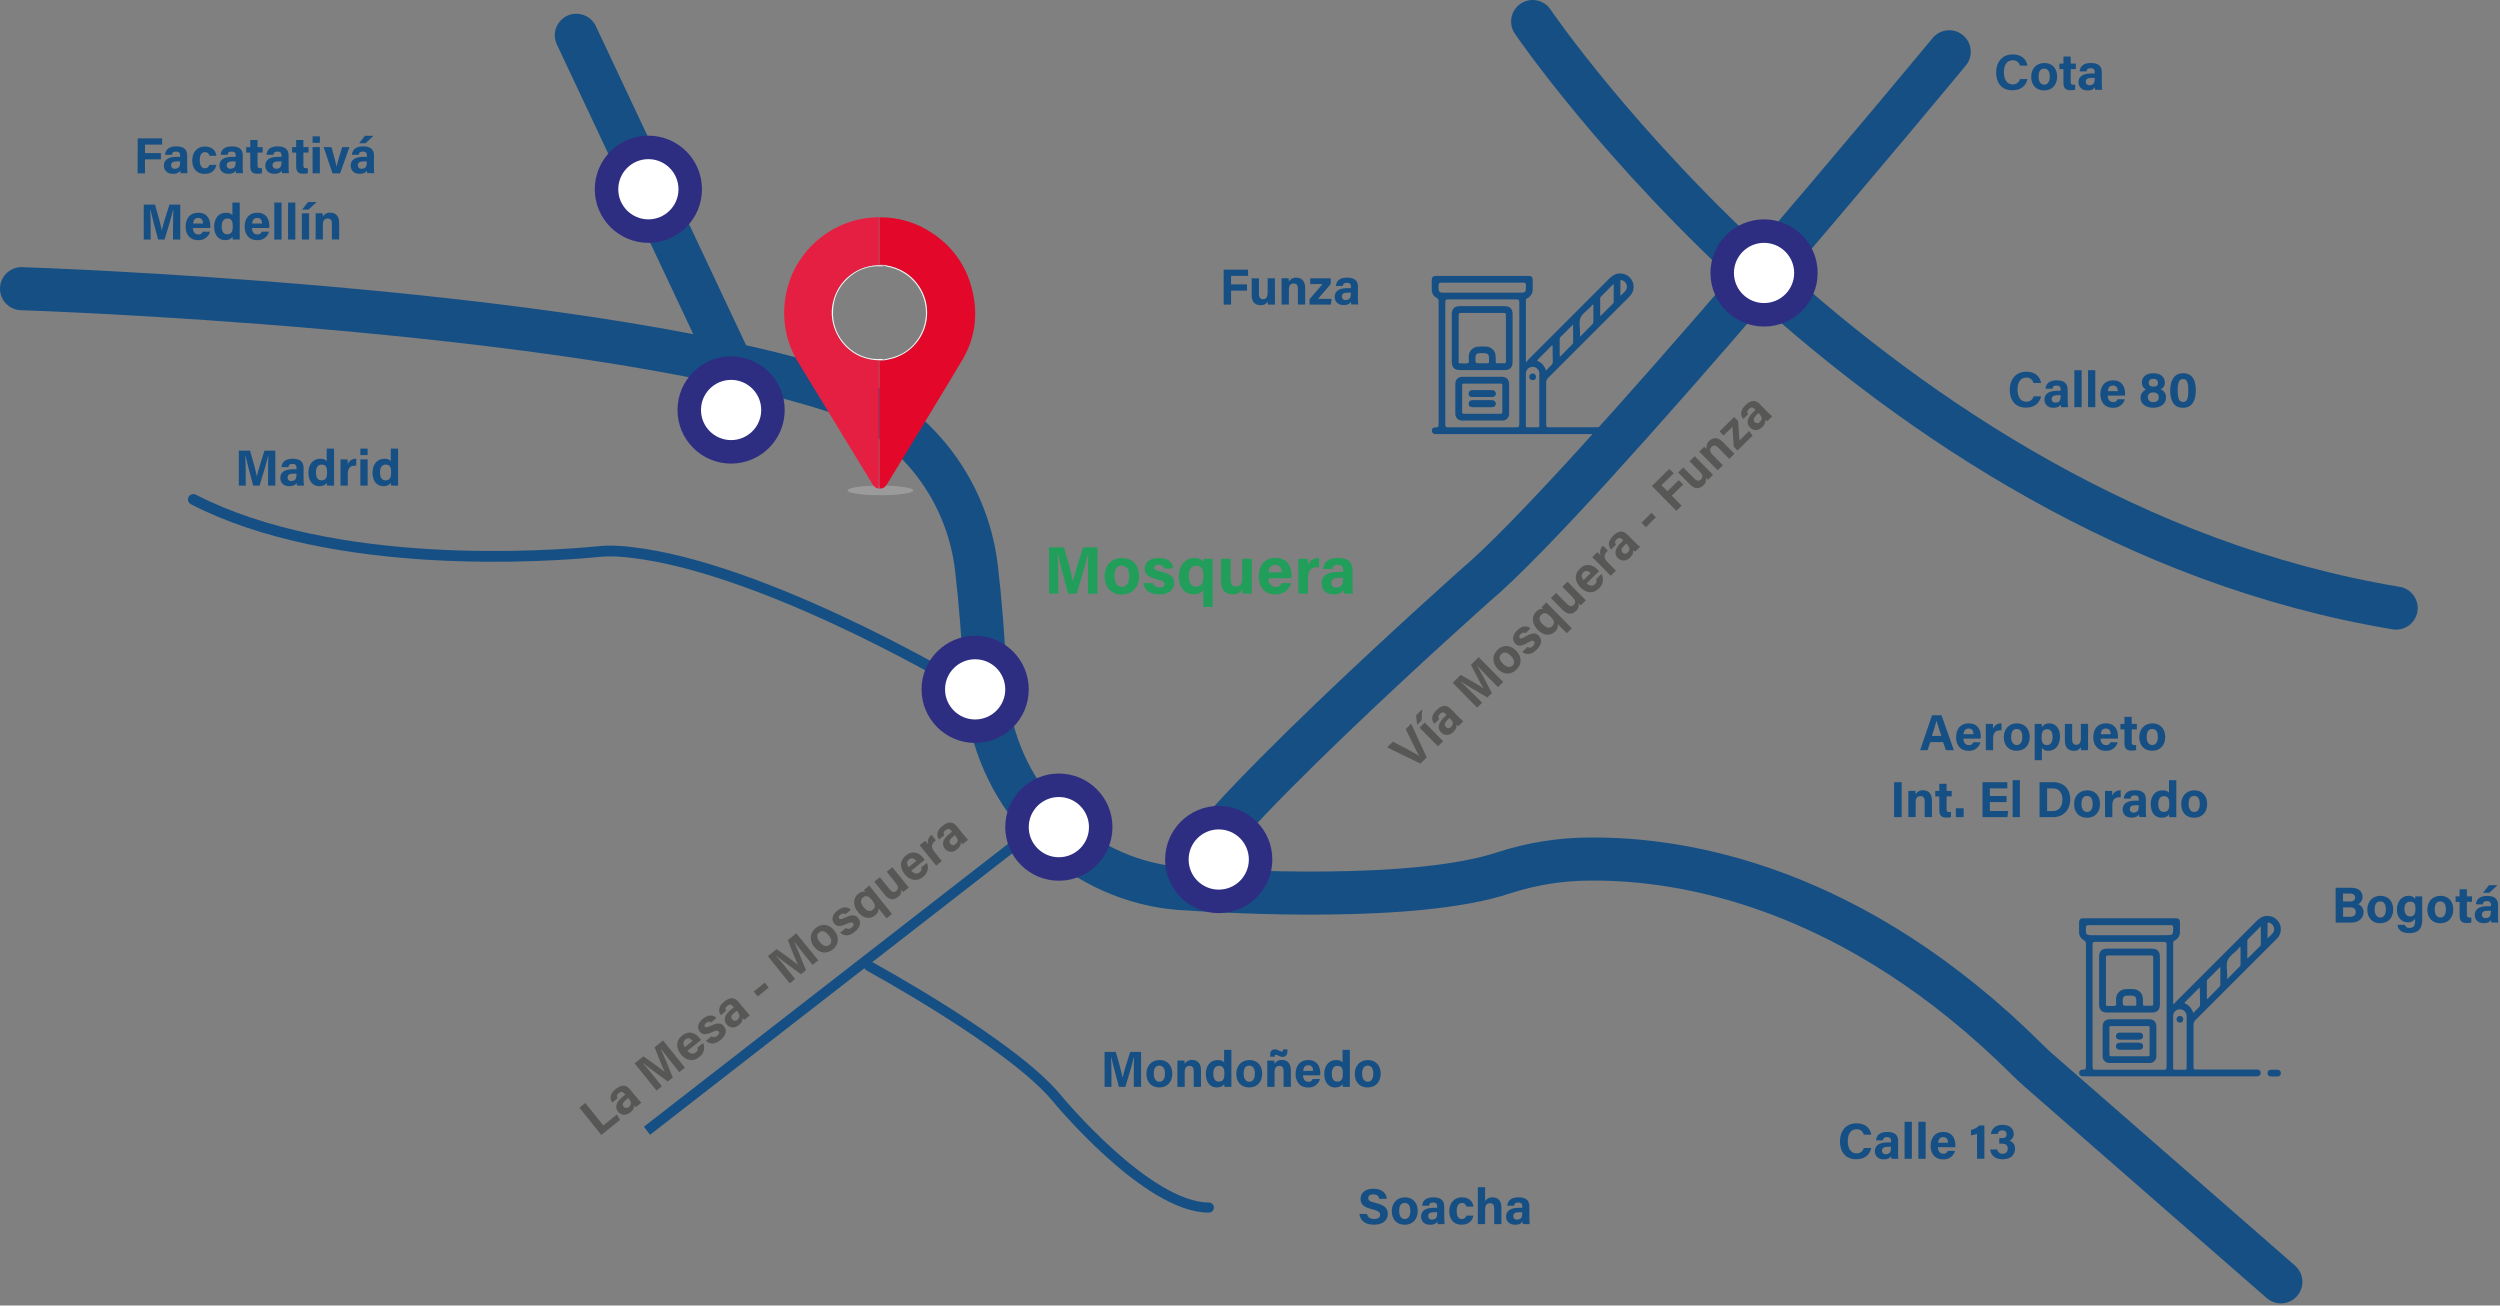 <svg xmlns="http://www.w3.org/2000/svg" width="1126" height="588" viewBox="0 0 1126 588" fill="none"><rect x="0" y="0" width="1126" height="588" fill="#808080" stroke="none"/><g clip-path="url(#clip0_1099_24788)"><path d="M429.95 306.58C429.95 306.58 337.53 251.97 278.16 248.25C275.035 248.087 271.901 248.174 268.79 248.51C247.15 250.59 150.38 257.62 87.09 224.95" stroke="#154F84" stroke-width="4.85" stroke-miterlimit="10" stroke-linecap="round"></path><path d="M291.4 509.28L459.18 378.94" stroke="#154F84" stroke-width="4.56" stroke-miterlimit="10"></path><path d="M9.699 130.02C9.699 130.02 253.629 137.89 373.109 175.3C390.834 180.856 406.568 191.431 418.406 205.745C430.244 220.059 437.678 237.498 439.809 255.95C441.429 269.9 442.909 287.14 443.909 308.2C446.009 352.07 476.909 389.64 519.969 398.55L520.739 398.71C524.553 399.459 528.411 399.96 532.289 400.21C554.139 401.73 637.459 406.41 677.469 393.06C690.012 388.994 703.114 386.922 716.299 386.92C757.599 386.58 834.419 398.79 913.579 477.77C915.029 479.22 916.579 480.64 918.089 481.99L1027.3 577.34" stroke="#154F84" stroke-width="19.4" stroke-miterlimit="10" stroke-linecap="round"></path><path d="M877.929 23.32C877.929 23.32 712.749 223.03 664.459 263.7C664.459 263.7 532.609 380.9 532.289 400.21" stroke="#154F84" stroke-width="19.4" stroke-miterlimit="10" stroke-linecap="round"></path><path d="M259.58 15.89L329.29 163.92" stroke="#154F84" stroke-width="19.4" stroke-miterlimit="10" stroke-linecap="round"></path><path d="M690.301 9.7C690.301 9.7 842.741 234.7 1079.23 273.87" stroke="#154F84" stroke-width="19.4" stroke-miterlimit="10" stroke-linecap="round"></path><path d="M794.53 141.79C804.94 141.79 813.38 133.351 813.38 122.94C813.38 112.529 804.94 104.09 794.53 104.09C784.119 104.09 775.68 112.529 775.68 122.94C775.68 133.351 784.119 141.79 794.53 141.79Z" fill="white" stroke="#2D2E82" stroke-width="10.58" stroke-miterlimit="10" stroke-linecap="round"></path><path d="M548.92 405.98C559.331 405.98 567.77 397.541 567.77 387.13C567.77 376.719 559.331 368.28 548.92 368.28C538.51 368.28 530.07 376.719 530.07 387.13C530.07 397.541 538.51 405.98 548.92 405.98Z" fill="white" stroke="#2D2E82" stroke-width="10.58" stroke-miterlimit="10" stroke-linecap="round"></path><path d="M476.911 391.39C487.321 391.39 495.761 382.951 495.761 372.54C495.761 362.129 487.321 353.69 476.911 353.69C466.5 353.69 458.061 362.129 458.061 372.54C458.061 382.951 466.5 391.39 476.911 391.39Z" fill="white" stroke="#2D2E82" stroke-width="10.58" stroke-miterlimit="10" stroke-linecap="round"></path><path d="M439.209 329.34C449.62 329.34 458.059 320.901 458.059 310.49C458.059 300.079 449.62 291.64 439.209 291.64C428.799 291.64 420.359 300.079 420.359 310.49C420.359 320.901 428.799 329.34 439.209 329.34Z" fill="white" stroke="#2D2E82" stroke-width="10.58" stroke-miterlimit="10" stroke-linecap="round"></path><path d="M329.289 203.51C339.7 203.51 348.139 195.071 348.139 184.66C348.139 174.249 339.7 165.81 329.289 165.81C318.879 165.81 310.439 174.249 310.439 184.66C310.439 195.071 318.879 203.51 329.289 203.51Z" fill="white" stroke="#2D2E82" stroke-width="10.58" stroke-miterlimit="10" stroke-linecap="round"></path><path d="M292.03 104.09C302.44 104.09 310.88 95.651 310.88 85.24C310.88 74.829 302.44 66.39 292.03 66.39C281.619 66.39 273.18 74.829 273.18 85.24C273.18 95.651 281.619 104.09 292.03 104.09Z" fill="white" stroke="#2D2E82" stroke-width="10.58" stroke-miterlimit="10" stroke-linecap="round"></path><path d="M1022.46 412.64C1019.94 412.14 1018.04 413.15 1016.33 414.87C1004.2 427.023 992.066 439.167 979.919 451.3C979.64 451.613 979.386 451.947 979.159 452.3L978.799 452.04C978.799 442.893 978.799 433.743 978.799 424.59C978.799 423.97 979.139 423.8 979.559 423.59C980.261 423.218 980.846 422.66 981.252 421.977C981.657 421.295 981.868 420.514 981.859 419.72C981.859 418.3 981.859 416.88 981.859 415.46C981.859 414.04 981.279 413.6 979.969 413.59H938.299C936.989 413.59 936.429 414.16 936.409 415.45C936.389 416.74 936.409 418.29 936.409 419.71C936.383 420.466 936.565 421.215 936.936 421.874C937.306 422.534 937.85 423.079 938.509 423.45C938.844 423.593 939.123 423.841 939.303 424.157C939.484 424.473 939.556 424.839 939.509 425.2C939.509 443.547 939.509 461.88 939.509 480.2C939.509 481.36 939.329 481.92 938.019 481.77C937.82 481.746 937.618 481.764 937.426 481.825C937.235 481.886 937.059 481.987 936.91 482.121C936.761 482.256 936.643 482.421 936.563 482.606C936.484 482.79 936.445 482.989 936.449 483.19C936.389 484.14 936.999 484.62 937.869 484.78C938.145 484.805 938.423 484.805 938.699 484.78H1016.01C1016.32 484.791 1016.64 484.771 1016.95 484.72C1017.14 484.702 1017.32 484.648 1017.49 484.559C1017.66 484.471 1017.8 484.35 1017.92 484.205C1018.05 484.059 1018.14 483.891 1018.19 483.71C1018.25 483.529 1018.27 483.339 1018.25 483.15C1018.24 482.768 1018.08 482.406 1017.8 482.139C1017.53 481.873 1017.16 481.722 1016.78 481.72C1016.42 481.72 1016.07 481.72 1015.71 481.72C1006.83 481.72 997.949 481.72 989.069 481.72C988.189 481.72 987.949 481.52 987.959 480.62C987.999 474.3 987.999 467.987 987.959 461.68C987.936 461.257 988.006 460.834 988.165 460.442C988.324 460.05 988.568 459.697 988.879 459.41C1000.92 447.41 1012.94 435.39 1024.95 423.35C1025.38 422.945 1025.78 422.507 1026.14 422.04C1026.73 421.226 1027.1 420.277 1027.23 419.28C1027.36 418.284 1027.23 417.271 1026.87 416.335C1026.5 415.4 1025.9 414.571 1025.13 413.925C1024.36 413.28 1023.44 412.838 1022.46 412.64ZM974.459 481.82C964.239 481.82 954.023 481.82 943.809 481.82C942.809 481.82 942.489 481.66 942.489 480.56C942.529 462.18 942.529 443.797 942.489 425.41C942.489 424.53 942.649 424.22 943.629 424.22C953.963 424.26 964.296 424.26 974.629 424.22C975.629 424.22 975.829 424.54 975.829 425.48C975.829 434.71 975.829 443.94 975.829 453.17C975.829 462.4 975.829 471.39 975.829 480.51C975.809 481.65 975.439 481.82 974.419 481.82H974.459ZM975.459 421.2H941.749C939.849 421.2 939.469 420.82 939.459 418.93C939.459 416.69 939.459 416.69 941.729 416.69H959.239C965.349 416.69 971.459 416.69 977.569 416.69C978.489 416.69 978.839 416.82 978.819 417.87C978.749 421.19 978.799 421.2 975.459 421.2ZM983.909 481.82C982.459 481.74 980.999 481.82 979.539 481.82C978.979 481.82 978.789 481.66 978.789 481.09C978.789 473.28 978.789 465.48 978.789 457.67C978.778 457.264 978.85 456.861 979 456.483C979.149 456.106 979.374 455.763 979.66 455.475C979.946 455.187 980.288 454.96 980.664 454.808C981.04 454.656 981.444 454.582 981.849 454.59C982.263 454.589 982.673 454.673 983.053 454.838C983.433 455.003 983.774 455.245 984.056 455.548C984.338 455.852 984.554 456.21 984.691 456.601C984.827 456.992 984.881 457.407 984.849 457.82C984.849 461.68 984.849 465.55 984.849 469.41C984.849 473.27 984.849 476.98 984.849 480.76C984.949 481.52 984.779 481.86 983.909 481.82ZM990.909 452.1C990.936 452.448 990.879 452.798 990.744 453.12C990.608 453.442 990.397 453.726 990.129 453.95C989.369 454.63 988.689 455.4 987.829 456.29C987.59 455.359 987.146 454.492 986.53 453.754C985.915 453.015 985.142 452.423 984.269 452.02C983.499 451.67 984.119 451.42 984.269 451.22C986.359 449.08 988.479 446.97 990.679 444.75C990.865 445.532 990.916 446.341 990.829 447.14C990.919 448.79 990.859 450.45 990.919 452.1H990.909ZM999.779 444.28L994.249 449.91L993.969 449.79C993.969 447.123 993.969 444.457 993.969 441.79C993.992 441.596 994.08 441.416 994.219 441.28C996.079 439.41 997.939 437.55 1000.03 435.47C1000.03 438.34 1000.03 440.86 1000.03 443.38C1000.06 443.538 1000.05 443.701 1000.01 443.857C999.968 444.012 999.893 444.157 999.789 444.28H999.779ZM1008.78 435.28L1003.12 441.02V438.88C1003.12 436.71 1002.57 434.3 1003.35 432.45C1004.13 430.6 1006.23 429.3 1007.75 427.75C1008.13 427.35 1008.46 426.91 1008.82 426.49L1009.14 426.68C1009.14 429.267 1009.14 431.857 1009.14 434.45C1009.15 434.616 1009.11 434.781 1009.05 434.933C1008.98 435.085 1008.88 435.221 1008.76 435.33L1008.78 435.28ZM1017.97 426.08L1012.54 431.49C1012.48 431.55 1012.34 431.54 1012.19 431.56C1012.19 429 1012.19 426.48 1012.19 423.96C1012.16 423.806 1012.17 423.648 1012.2 423.496C1012.24 423.344 1012.31 423.202 1012.41 423.08L1018.27 417.18C1018.27 420.18 1018.27 422.82 1018.27 425.47C1018.27 425.597 1018.24 425.722 1018.19 425.837C1018.13 425.951 1018.05 426.051 1017.95 426.13L1017.97 426.08ZM1023.68 420.26C1022.94 421.089 1022.14 421.871 1021.3 422.6C1021.3 420.29 1021.3 418.11 1021.3 415.93C1021.3 415.35 1021.7 415.5 1022.05 415.58C1022.53 415.707 1022.97 415.949 1023.33 416.287C1023.69 416.624 1023.96 417.045 1024.12 417.514C1024.28 417.982 1024.32 418.482 1024.24 418.97C1024.16 419.458 1023.96 419.918 1023.66 420.31L1023.68 420.26Z" fill="#154F84"></path><path d="M1025.8 481.82C1024.78 481.773 1023.76 481.773 1022.74 481.82C1022.55 481.817 1022.36 481.852 1022.19 481.922C1022.02 481.993 1021.86 482.097 1021.72 482.229C1021.59 482.361 1021.48 482.518 1021.41 482.692C1021.34 482.866 1021.3 483.052 1021.3 483.24C1021.27 483.427 1021.29 483.617 1021.34 483.798C1021.39 483.98 1021.48 484.149 1021.6 484.295C1021.72 484.441 1021.86 484.561 1022.03 484.648C1022.2 484.735 1022.38 484.787 1022.57 484.8C1023.11 484.869 1023.66 484.902 1024.21 484.9V484.83C1024.8 484.875 1025.38 484.875 1025.97 484.83C1026.16 484.821 1026.34 484.775 1026.51 484.694C1026.68 484.613 1026.83 484.498 1026.96 484.358C1027.08 484.217 1027.18 484.052 1027.24 483.874C1027.3 483.696 1027.32 483.508 1027.31 483.32C1027.32 483.12 1027.28 482.921 1027.21 482.735C1027.14 482.55 1027.02 482.381 1026.88 482.24C1026.74 482.099 1026.57 481.989 1026.38 481.917C1026.2 481.845 1026 481.812 1025.8 481.82Z" fill="#154F84"></path><path d="M969.05 427.25C962.416 427.25 955.79 427.25 949.17 427.25C946.58 427.25 945.44 428.42 945.43 431.03V452.21C945.43 454.89 946.57 456.05 949.2 456.06H969.09C971.66 456.06 972.82 454.89 972.82 452.29C972.82 445.19 972.82 438.09 972.82 430.99C972.82 428.41 971.66 427.25 969.05 427.25ZM962.2 452.25C962.2 452.81 962.03 453.02 961.46 452.99C960.68 452.99 959.89 452.99 959.11 452.99H958.4C956.05 452.99 956.05 452.99 956.07 450.69C956.07 448.98 956.6 448.45 958.32 448.44H958.56C962.6 448.24 962.17 449.24 962.2 452.27V452.25ZM968.85 453C967.904 452.95 966.956 452.95 966.01 453C965.41 453 965.17 452.87 965.2 452.22C965.245 451.316 965.225 450.411 965.14 449.51C965.059 448.476 964.612 447.505 963.879 446.771C963.145 446.038 962.174 445.59 961.14 445.51C959.882 445.405 958.618 445.405 957.36 445.51C956.243 445.551 955.181 446.009 954.385 446.794C953.589 447.579 953.116 448.634 953.06 449.75V450.1C952.95 451.1 953.48 452.6 952.83 452.87C951.72 453.33 950.28 453.04 948.98 453.03C948.34 453.03 948.53 452.51 948.53 452.16C948.53 449.08 948.53 446 948.53 442.93C948.53 439.06 948.53 435.2 948.53 431.33C948.53 430.57 948.72 430.33 949.53 430.33C955.956 430.33 962.383 430.33 968.81 430.33C969.69 430.33 969.81 430.64 969.81 431.42C969.81 434.85 969.81 438.28 969.81 441.71C969.81 445.18 969.81 448.65 969.81 452.12C969.78 452.8 969.59 453.06 968.85 453.02V453Z" fill="#154F84"></path><path d="M967.83 459.07H950.44C948.24 459.07 947.03 460.23 947.02 462.39C947.02 466.757 947.02 471.133 947.02 475.52C946.981 475.955 947.037 476.394 947.185 476.805C947.333 477.217 947.569 477.591 947.877 477.901C948.184 478.212 948.556 478.451 948.966 478.603C949.376 478.755 949.814 478.815 950.25 478.78C956.157 478.78 962.073 478.78 968 478.78C968.434 478.815 968.87 478.755 969.279 478.604C969.687 478.454 970.058 478.216 970.365 477.908C970.672 477.599 970.909 477.228 971.058 476.819C971.208 476.41 971.266 475.974 971.23 475.54C971.23 471.16 971.23 466.78 971.23 462.4C971.23 460.24 970.02 459.08 967.83 459.07ZM967.28 475.75C964.53 475.75 961.77 475.75 959.01 475.75C956.25 475.75 953.72 475.75 951.08 475.75C950.37 475.75 950.08 475.65 950.08 474.81C950.08 470.87 950.08 466.93 950.08 462.99C950.08 462.33 950.23 462.13 950.91 462.13C956.39 462.13 961.91 462.13 967.35 462.13C967.92 462.13 968.19 462.2 968.18 462.88C968.18 466.88 968.18 470.9 968.18 474.94C968.2 475.69 967.89 475.75 967.3 475.75H967.28Z" fill="#154F84"></path><path d="M981.71 457.59C981.312 457.614 980.94 457.795 980.675 458.093C980.411 458.391 980.276 458.782 980.3 459.18C980.323 459.578 980.504 459.95 980.803 460.214C981.101 460.479 981.492 460.614 981.89 460.59C982.89 460.59 983.29 459.98 983.34 459.09C983.347 458.88 983.309 458.67 983.227 458.476C983.146 458.282 983.024 458.108 982.869 457.966C982.714 457.823 982.531 457.716 982.33 457.651C982.13 457.586 981.919 457.565 981.71 457.59Z" fill="#154F84"></path><path d="M963.5 472.72C960.59 472.72 957.67 472.72 954.76 472.72C953.76 472.72 953.03 472.24 953.1 471.15C953.17 470.06 953.86 469.68 954.87 469.69H963.38C964.38 469.69 965.1 470.1 965.16 471.14C965.22 472.18 964.46 472.71 963.5 472.72ZM963.5 468.17C960.587 468.21 957.677 468.21 954.77 468.17C953.69 468.17 953.02 467.5 953.1 466.61C953.101 466.401 953.146 466.195 953.234 466.006C953.321 465.816 953.448 465.648 953.607 465.512C953.766 465.376 953.952 465.276 954.152 465.219C954.353 465.162 954.564 465.148 954.77 465.18H963.5C963.707 465.148 963.918 465.162 964.119 465.219C964.321 465.276 964.507 465.376 964.667 465.512C964.826 465.647 964.954 465.815 965.043 466.005C965.131 466.194 965.178 466.401 965.18 466.61C965.24 467.52 964.57 468.16 963.49 468.17H963.5Z" fill="#154F84"></path><path d="M963.381 469.69H954.871C953.871 469.69 953.161 470.1 953.101 471.15C953.041 472.2 953.801 472.71 954.761 472.72C957.671 472.72 960.591 472.72 963.501 472.72C964.501 472.72 965.221 472.24 965.161 471.14C965.101 470.04 964.391 469.68 963.381 469.69Z" fill="#154F84"></path><path d="M963.49 465.18H954.76C954.554 465.148 954.343 465.162 954.143 465.219C953.942 465.276 953.756 465.376 953.597 465.512C953.439 465.648 953.311 465.816 953.224 466.006C953.136 466.195 953.091 466.401 953.09 466.61C953.01 467.5 953.68 468.16 954.76 468.17C957.667 468.21 960.577 468.21 963.49 468.17C964.57 468.17 965.24 467.49 965.17 466.61C965.168 466.401 965.122 466.194 965.033 466.005C964.944 465.815 964.816 465.647 964.657 465.512C964.498 465.376 964.311 465.276 964.11 465.219C963.908 465.162 963.697 465.148 963.49 465.18Z" fill="#154F84"></path><path d="M730.92 123.28C728.4 122.77 726.5 123.79 724.79 125.5C712.664 137.647 700.527 149.79 688.38 161.93C688.102 162.261 687.848 162.612 687.62 162.98L687.27 162.71C687.27 153.557 687.27 144.41 687.27 135.27C687.27 134.65 687.61 134.47 688.03 134.27C688.73 133.896 689.315 133.338 689.72 132.656C690.125 131.974 690.337 131.194 690.33 130.4C690.33 128.98 690.33 127.56 690.33 126.14C690.33 124.72 689.75 124.27 688.44 124.27H646.76C645.44 124.27 644.88 124.83 644.86 126.12C644.84 127.41 644.86 128.97 644.86 130.39C644.836 131.144 645.019 131.891 645.39 132.548C645.76 133.206 646.303 133.749 646.96 134.12C647.294 134.264 647.572 134.513 647.752 134.828C647.932 135.144 648.005 135.509 647.96 135.87C647.96 154.217 647.96 172.57 647.96 190.93C647.96 192.08 647.79 192.64 646.47 192.5C646.271 192.474 646.068 192.491 645.876 192.551C645.684 192.611 645.507 192.712 645.357 192.847C645.208 192.982 645.09 193.148 645.011 193.333C644.932 193.519 644.894 193.719 644.9 193.92C644.84 194.86 645.45 195.34 646.32 195.51C646.597 195.535 646.874 195.535 647.15 195.51H724.47C724.785 195.52 725.1 195.5 725.41 195.45C725.599 195.431 725.782 195.375 725.949 195.286C726.116 195.196 726.264 195.075 726.383 194.928C726.503 194.781 726.593 194.612 726.647 194.43C726.702 194.249 726.72 194.059 726.7 193.87C726.688 193.489 726.527 193.128 726.253 192.863C725.978 192.598 725.612 192.45 725.23 192.45C724.88 192.45 724.52 192.45 724.16 192.45C715.28 192.45 706.4 192.45 697.52 192.45C696.65 192.45 696.4 192.25 696.41 191.35C696.45 185.043 696.45 178.73 696.41 172.41C696.387 171.987 696.457 171.564 696.616 171.172C696.775 170.779 697.019 170.427 697.33 170.14C709.37 158.14 721.397 146.123 733.41 134.09C733.832 133.677 734.227 133.236 734.59 132.77C735.201 131.956 735.594 131 735.733 129.992C735.871 128.984 735.752 127.957 735.385 127.008C735.018 126.059 734.416 125.219 733.635 124.567C732.854 123.915 731.92 123.472 730.92 123.28ZM682.92 192.46C672.7 192.42 662.484 192.42 652.27 192.46C651.27 192.46 650.95 192.29 650.95 191.19C650.99 172.81 650.99 154.43 650.95 136.05C650.95 135.17 651.11 134.86 652.09 134.86C662.424 134.9 672.757 134.9 683.09 134.86C684.09 134.86 684.29 135.18 684.29 136.11C684.29 145.34 684.29 154.57 684.29 163.8C684.29 173.03 684.29 182.03 684.29 191.14C684.3 192.28 683.9 192.46 682.88 192.46H682.92ZM683.92 131.83H650.21C648.32 131.83 647.93 131.44 647.92 129.56C647.92 127.31 647.92 127.31 650.19 127.31H667.7C673.81 127.31 679.92 127.31 686.03 127.31C686.96 127.31 687.3 127.44 687.28 128.49C687.21 131.83 687.3 131.83 683.92 131.83ZM692.38 192.45C690.92 192.38 689.46 192.45 688 192.45C687.44 192.45 687.25 192.29 687.25 191.72C687.25 183.92 687.25 176.11 687.25 168.31C687.238 167.904 687.308 167.5 687.457 167.123C687.605 166.745 687.829 166.401 688.114 166.112C688.399 165.823 688.74 165.595 689.116 165.442C689.492 165.289 689.895 165.213 690.3 165.22C690.715 165.219 691.124 165.303 691.504 165.468C691.884 165.633 692.226 165.875 692.507 166.178C692.789 166.482 693.005 166.84 693.142 167.231C693.278 167.622 693.332 168.037 693.3 168.45C693.3 172.31 693.3 176.17 693.3 180.03C693.3 183.89 693.3 187.6 693.3 191.39C693.41 192.18 693.24 192.52 692.38 192.45ZM699.38 162.73C699.409 163.078 699.353 163.429 699.217 163.751C699.081 164.073 698.87 164.357 698.6 164.58C697.84 165.26 697.16 166.03 696.3 166.92C696.061 165.99 695.617 165.125 695.001 164.388C694.386 163.651 693.613 163.061 692.74 162.66C691.97 162.31 692.59 162.06 692.74 161.85C694.83 159.72 696.95 157.6 699.15 155.39C699.336 156.169 699.387 156.974 699.3 157.77C699.38 159.43 699.3 161.08 699.38 162.73ZM708.3 154.92C706.45 156.79 704.61 158.67 702.76 160.55L702.48 160.42C702.48 157.76 702.48 155.11 702.48 152.42C702.505 152.225 702.597 152.044 702.74 151.91C704.59 150.04 706.46 148.19 708.54 146.11C708.54 148.97 708.54 151.49 708.54 154.01C708.566 154.17 708.558 154.334 708.517 154.49C708.476 154.647 708.402 154.794 708.3 154.92ZM717.3 145.92L711.64 151.67V149.53C711.64 147.36 711.09 144.95 711.87 143.09C712.65 141.23 714.75 139.94 716.27 138.39C716.65 138 716.98 137.56 717.34 137.14L717.66 137.32C717.66 139.913 717.66 142.503 717.66 145.09C717.66 145.259 717.619 145.426 717.543 145.577C717.467 145.728 717.356 145.859 717.22 145.96L717.3 145.92ZM726.49 136.72C724.69 138.53 722.87 140.34 721.06 142.14C721 142.2 720.86 142.14 720.72 142.21V134.61C720.691 134.455 720.695 134.295 720.733 134.141C720.771 133.987 720.842 133.844 720.94 133.72L726.81 127.82C726.81 130.82 726.81 133.46 726.81 136.12C726.8 136.251 726.758 136.377 726.688 136.489C726.619 136.6 726.523 136.693 726.41 136.76L726.49 136.72ZM732.2 130.91C731.454 131.737 730.66 132.518 729.82 133.25C729.82 130.93 729.82 128.76 729.82 126.58C729.82 125.99 730.22 126.14 730.57 126.22C731.044 126.354 731.476 126.602 731.831 126.942C732.186 127.283 732.451 127.705 732.604 128.172C732.758 128.64 732.793 129.137 732.709 129.622C732.625 130.106 732.423 130.562 732.12 130.95L732.2 130.91Z" fill="#154F84"></path><path d="M734.3 192.45C733.3 192.45 732.3 192.4 731.24 192.45C731.052 192.447 730.865 192.482 730.69 192.552C730.516 192.622 730.357 192.727 730.223 192.859C730.089 192.991 729.983 193.148 729.91 193.322C729.837 193.496 729.8 193.682 729.8 193.87C729.776 194.057 729.791 194.246 729.843 194.427C729.895 194.608 729.982 194.776 730.101 194.922C730.22 195.068 730.367 195.188 730.533 195.275C730.7 195.363 730.883 195.415 731.07 195.43C731.614 195.494 732.162 195.527 732.71 195.53V195.52C733.296 195.56 733.884 195.56 734.47 195.52C734.659 195.513 734.845 195.467 735.016 195.386C735.187 195.304 735.34 195.189 735.465 195.047C735.591 194.905 735.686 194.739 735.745 194.559C735.804 194.379 735.826 194.189 735.81 194C735.824 193.796 735.795 193.592 735.725 193.4C735.655 193.208 735.545 193.033 735.402 192.887C735.26 192.74 735.088 192.626 734.898 192.551C734.708 192.475 734.504 192.441 734.3 192.45Z" fill="#154F84"></path><path d="M677.511 137.88C670.884 137.88 664.257 137.88 657.631 137.88C655.041 137.88 653.901 139.06 653.891 141.66V162.85C653.891 165.53 655.041 166.69 657.671 166.69H677.551C680.121 166.69 681.281 165.52 681.281 162.93C681.281 155.83 681.281 148.73 681.281 141.63C681.301 139.04 680.121 137.88 677.511 137.88ZM670.661 162.88C670.661 163.44 670.491 163.64 669.931 163.62C669.141 163.62 668.361 163.62 667.571 163.62H666.861C664.521 163.62 664.521 163.62 664.531 161.32C664.531 159.6 665.071 159.08 666.781 159.06H667.021C671.071 158.88 670.631 159.88 670.661 162.91V162.88ZM677.311 163.62C676.365 163.57 675.417 163.57 674.471 163.62C673.871 163.62 673.631 163.48 673.661 162.84C673.711 161.933 673.691 161.024 673.601 160.12C673.52 159.086 673.073 158.114 672.34 157.381C671.606 156.648 670.635 156.2 669.601 156.12C668.343 156.005 667.078 156.005 665.821 156.12C664.704 156.156 663.641 156.612 662.845 157.395C662.048 158.179 661.575 159.234 661.521 160.35V160.7C661.411 161.7 661.951 163.2 661.291 163.48C660.181 163.94 658.741 163.64 657.451 163.64C656.801 163.64 656.991 163.11 656.991 162.76C656.991 159.693 656.991 156.617 656.991 153.53C656.991 149.67 656.991 145.8 656.991 141.94C656.991 141.17 657.181 140.94 657.991 140.94C664.417 140.94 670.844 140.94 677.271 140.94C678.151 140.94 678.271 141.26 678.271 142.03C678.271 145.46 678.271 148.89 678.271 152.33C678.271 155.8 678.271 159.27 678.271 162.74C678.241 163.44 678.051 163.7 677.301 163.65L677.311 163.62Z" fill="#154F84"></path><path d="M676.301 169.7H658.901C656.701 169.7 655.491 170.87 655.481 173.02C655.481 177.4 655.481 181.78 655.481 186.16C655.442 186.595 655.498 187.034 655.646 187.445C655.794 187.857 656.03 188.231 656.338 188.541C656.645 188.852 657.017 189.091 657.427 189.243C657.837 189.395 658.275 189.455 658.711 189.42C664.624 189.42 670.541 189.42 676.461 189.42C676.896 189.457 677.335 189.398 677.745 189.247C678.156 189.097 678.528 188.858 678.837 188.549C679.145 188.239 679.383 187.866 679.532 187.455C679.681 187.044 679.739 186.605 679.701 186.17C679.701 181.79 679.701 177.413 679.701 173.04C679.691 170.87 678.481 169.71 676.301 169.7ZM675.761 186.38C673.001 186.38 670.241 186.38 667.481 186.38C664.721 186.38 662.191 186.38 659.551 186.38C658.841 186.38 658.551 186.29 658.551 185.45C658.551 181.51 658.551 177.57 658.551 173.62C658.551 172.97 658.701 172.76 659.391 172.76C664.858 172.76 670.334 172.76 675.821 172.76C676.391 172.76 676.661 172.83 676.651 173.51C676.651 177.51 676.651 181.53 676.651 185.57C676.661 186.32 676.351 186.39 675.751 186.38H675.761Z" fill="#154F84"></path><path d="M690.17 168.23C689.773 168.254 689.401 168.435 689.136 168.733C688.872 169.031 688.737 169.422 688.761 169.82C688.784 170.218 688.965 170.59 689.263 170.854C689.562 171.119 689.953 171.254 690.35 171.23C691.35 171.23 691.76 170.63 691.8 169.74C691.811 169.528 691.775 169.317 691.695 169.121C691.615 168.925 691.493 168.749 691.338 168.605C691.182 168.461 690.997 168.353 690.796 168.288C690.594 168.223 690.381 168.203 690.17 168.23Z" fill="#154F84"></path><path d="M671.959 183.36C669.049 183.36 666.129 183.36 663.219 183.36C662.219 183.36 661.499 182.88 661.559 181.78C661.619 180.68 662.319 180.31 663.329 180.32H671.839C672.839 180.32 673.559 180.73 673.619 181.78C673.679 182.83 672.919 183.34 671.959 183.36ZM671.959 178.81C669.039 178.81 666.126 178.81 663.219 178.81C662.149 178.81 661.469 178.13 661.549 177.24C661.551 177.032 661.598 176.827 661.686 176.639C661.774 176.45 661.902 176.283 662.06 176.149C662.218 176.014 662.404 175.915 662.604 175.858C662.804 175.801 663.014 175.788 663.219 175.82H671.949C672.155 175.789 672.366 175.802 672.566 175.858C672.767 175.915 672.953 176.014 673.112 176.148C673.271 176.283 673.4 176.45 673.489 176.638C673.578 176.826 673.626 177.032 673.629 177.24C673.699 178.13 673.029 178.79 671.959 178.81Z" fill="#154F84"></path><path d="M671.841 180.32H663.301C662.301 180.32 661.591 180.74 661.531 181.78C661.471 182.82 662.231 183.34 663.191 183.36C666.101 183.36 669.021 183.36 671.931 183.36C672.931 183.36 673.651 182.87 673.591 181.78C673.531 180.69 672.851 180.31 671.841 180.32Z" fill="#154F84"></path><path d="M671.949 175.82H663.219C663.014 175.788 662.804 175.801 662.604 175.858C662.404 175.915 662.218 176.014 662.06 176.149C661.902 176.283 661.774 176.45 661.686 176.639C661.598 176.827 661.551 177.032 661.549 177.24C661.469 178.13 662.149 178.79 663.219 178.81C666.133 178.81 669.046 178.81 671.959 178.81C673.029 178.81 673.699 178.13 673.629 177.24C673.626 177.032 673.578 176.826 673.489 176.638C673.4 176.45 673.271 176.283 673.112 176.148C672.953 176.014 672.767 175.915 672.566 175.858C672.366 175.802 672.155 175.789 671.949 175.82Z" fill="#154F84"></path><path d="M391.439 435.14C391.439 435.14 455.949 470.2 476.029 494.68C476.029 494.68 516.519 543.88 544.459 543.88" stroke="#154F84" stroke-width="4.56" stroke-miterlimit="10" stroke-linecap="round"></path><path d="M62.02 62.34H73.02V65.12H65.3V68.98H72.471V71.76H65.3V78.06H61.98L62.02 62.34Z" fill="#154F84"></path><path d="M84.301 75.01C84.296 76.012 84.35 77.014 84.461 78.01H81.331C81.234 77.634 81.18 77.248 81.171 76.86C80.741 77.52 79.941 78.29 77.851 78.29C75.001 78.29 73.801 76.42 73.801 74.58C73.801 71.89 75.961 70.65 79.421 70.65H81.111V69.93C81.111 69.09 80.811 68.27 79.291 68.27C77.771 68.27 77.611 68.85 77.461 69.71H74.351C74.531 67.61 75.821 65.91 79.411 65.93C82.581 65.93 84.301 67.19 84.301 70V75.01ZM81.111 72.69H79.781C77.781 72.69 77.081 73.29 77.081 74.43C77.07 74.65 77.108 74.87 77.192 75.074C77.275 75.279 77.403 75.462 77.565 75.612C77.727 75.761 77.919 75.874 78.13 75.941C78.34 76.008 78.562 76.028 78.781 76C80.861 76 81.111 74.56 81.111 73V72.69Z" fill="#154F84"></path><path d="M97.45 74.25C97.04 76.25 95.66 78.34 92.14 78.34C88.47 78.34 86.58 75.79 86.58 72.25C86.58 68.71 88.7 65.98 92.3 65.98C96.3 65.98 97.39 68.84 97.45 70.17H94.3C94.247 69.69 94.008 69.251 93.634 68.946C93.26 68.641 92.781 68.495 92.3 68.54C90.8 68.54 89.96 69.85 89.96 72.14C89.96 74.65 90.85 75.8 92.28 75.8C92.741 75.812 93.192 75.664 93.556 75.382C93.921 75.099 94.177 74.699 94.28 74.25H97.45Z" fill="#154F84"></path><path d="M109.3 75.01C109.295 76.012 109.348 77.014 109.46 78.01H106.33C106.227 77.635 106.174 77.249 106.17 76.86C105.74 77.52 104.94 78.29 102.85 78.29C100 78.29 98.85 76.42 98.85 74.58C98.85 71.89 101.01 70.65 104.47 70.65H106.16V69.93C106.16 69.09 105.86 68.27 104.34 68.27C102.82 68.27 102.66 68.85 102.51 69.71H99.4C99.58 67.61 100.87 65.91 104.46 65.93C107.63 65.93 109.35 67.19 109.35 70L109.3 75.01ZM106.11 72.69H104.8C102.8 72.69 102.1 73.29 102.1 74.43C102.089 74.65 102.127 74.87 102.21 75.074C102.294 75.279 102.421 75.462 102.583 75.612C102.745 75.761 102.938 75.874 103.148 75.941C103.359 76.008 103.581 76.028 103.8 76C105.88 76 106.13 74.56 106.13 73L106.11 72.69Z" fill="#154F84"></path><path d="M110.9 66.26H112.72V63.06H115.99V66.26H118.3V68.71H115.99V74.52C115.99 75.42 116.26 75.77 117.24 75.77C117.487 75.783 117.734 75.783 117.98 75.77V78.02C117.262 78.202 116.521 78.276 115.78 78.24C113.48 78.24 112.72 77.01 112.72 74.95V68.73H110.9V66.26Z" fill="#154F84"></path><path d="M129.98 75.01C129.976 76.012 130.029 77.014 130.14 78.01H127.02C126.918 77.635 126.864 77.249 126.86 76.86C126.43 77.52 125.62 78.29 123.54 78.29C120.69 78.29 119.49 76.42 119.49 74.58C119.49 71.89 121.65 70.65 125.11 70.65H126.79V69.93C126.79 69.09 126.49 68.27 124.98 68.27C123.47 68.27 123.29 68.85 123.14 69.71H120.04C120.21 67.61 121.51 65.91 125.1 65.93C128.26 65.93 129.98 67.19 129.98 70V75.01ZM126.8 72.69H125.47C123.47 72.69 122.77 73.29 122.77 74.43C122.76 74.65 122.798 74.87 122.881 75.074C122.965 75.279 123.092 75.462 123.254 75.612C123.416 75.761 123.609 75.874 123.819 75.941C124.029 76.008 124.251 76.028 124.47 76C126.54 76 126.8 74.56 126.8 73V72.69Z" fill="#154F84"></path><path d="M131.57 66.26H133.39V63.06H136.65V66.26H138.97V68.71H136.65V74.52C136.65 75.42 136.93 75.77 137.9 75.77C138.15 75.783 138.4 75.783 138.65 75.77V78.02C137.932 78.202 137.19 78.276 136.45 78.24C134.15 78.24 133.39 77.01 133.39 74.95V68.73H131.57V66.26Z" fill="#154F84"></path><path d="M140.789 61.41H144.059V64.33H140.789V61.41ZM140.789 66.26H144.059V78.06H140.789V66.26Z" fill="#154F84"></path><path d="M149.3 66.26C150.42 70.26 151.36 73.75 151.59 75.17C151.92 73.23 153.08 69.67 154.11 66.26H157.37L153.2 78.06H149.76L145.76 66.26H149.3Z" fill="#154F84"></path><path d="M168.399 75.01C168.395 76.012 168.448 77.014 168.559 78.01H165.429C165.327 77.635 165.273 77.249 165.269 76.86C164.839 77.52 164.039 78.29 161.949 78.29C159.099 78.29 157.949 76.42 157.949 74.58C157.949 71.89 160.109 70.65 163.569 70.65H165.259V69.93C165.259 69.09 164.959 68.27 163.439 68.27C161.919 68.27 161.759 68.85 161.609 69.71H158.499C158.679 67.61 159.969 65.91 163.559 65.93C166.729 65.93 168.449 67.19 168.449 70L168.399 75.01ZM165.209 72.69H163.879C161.879 72.69 161.179 73.29 161.179 74.43C161.169 74.65 161.207 74.87 161.29 75.074C161.374 75.278 161.501 75.462 161.663 75.612C161.825 75.761 162.018 75.874 162.228 75.941C162.438 76.008 162.66 76.028 162.879 76C164.959 76 165.209 74.56 165.209 73V72.69ZM168.209 61.18L164.609 64.52H161.749L164.379 61.14L168.209 61.18Z" fill="#154F84"></path><path d="M77.93 101.99C77.93 99.3 77.98 96.3 78.05 94.52H77.94C77.2 97.73 75.62 102.97 74.12 107.89H71.22C70.07 103.59 68.45 97.62 67.76 94.48H67.65C67.79 96.32 67.85 99.56 67.85 102.25V107.89H64.75V92.16H69.81C71.04 96.27 72.41 101.42 72.89 103.77C73.28 101.7 75 96.19 76.32 92.16H81.19V107.89H77.91L77.93 101.99Z" fill="#154F84"></path><path d="M86.88 102.68C86.88 104.16 87.63 105.6 89.25 105.6C89.687 105.672 90.136 105.584 90.514 105.352C90.892 105.121 91.174 104.762 91.31 104.34H94.59C94.278 105.511 93.564 106.535 92.573 107.233C91.582 107.932 90.378 108.26 89.17 108.16C85.28 108.16 83.59 105.25 83.59 102.16C83.59 98.45 85.49 95.81 89.29 95.81C93.29 95.81 94.72 98.74 94.72 101.69C94.742 102.023 94.742 102.357 94.72 102.69L86.88 102.68ZM91.45 100.68C91.45 99.3 90.87 98.14 89.28 98.14C87.69 98.14 87.08 99.22 86.95 100.68H91.45Z" fill="#154F84"></path><path d="M107.979 91.24V104.64C107.979 105.72 107.979 106.81 107.979 107.89H104.829C104.769 107.53 104.699 106.89 104.679 106.65C104.109 107.58 103.099 108.16 101.329 108.16C98.329 108.16 96.449 105.76 96.449 102.08C96.449 98.4 98.449 95.81 101.809 95.81C103.509 95.81 104.419 96.41 104.679 96.94V91.24H107.979ZM99.839 101.99C99.839 104.3 100.729 105.54 102.329 105.54C104.579 105.54 104.839 103.67 104.839 101.97C104.839 99.97 104.549 98.42 102.419 98.42C100.699 98.42 99.839 99.77 99.839 101.99Z" fill="#154F84"></path><path d="M113.479 102.68C113.479 104.16 114.219 105.6 115.849 105.6C116.287 105.669 116.734 105.581 117.112 105.35C117.489 105.119 117.772 104.761 117.909 104.34H121.179C120.871 105.511 120.159 106.536 119.17 107.235C118.18 107.934 116.976 108.261 115.769 108.16C111.879 108.16 110.189 105.25 110.189 102.16C110.189 98.45 112.089 95.81 115.879 95.81C119.939 95.81 121.319 98.74 121.319 101.69C121.33 102.024 121.313 102.359 121.269 102.69L113.479 102.68ZM118.039 100.68C118.039 99.3 117.469 98.14 115.879 98.14C114.289 98.14 113.679 99.22 113.549 100.68H118.039Z" fill="#154F84"></path><path d="M123.539 107.89V91.24H126.809V107.89H123.539Z" fill="#154F84"></path><path d="M129.75 107.89V91.24H133.02V107.89H129.75Z" fill="#154F84"></path><path d="M135.949 96.08H139.219V107.89H135.949V96.08ZM142.599 91.01L138.959 94.39H136.099L138.719 91.01H142.599Z" fill="#154F84"></path><path d="M142.18 99.05C142.18 98.05 142.18 96.95 142.18 96.05H145.3C145.368 96.547 145.408 97.048 145.42 97.55C145.767 96.961 146.273 96.483 146.88 96.17C147.487 95.856 148.17 95.721 148.85 95.78C151.22 95.78 152.76 97.38 152.76 100.35V107.86H149.49V100.71C149.49 99.38 149.05 98.42 147.61 98.42C146.17 98.42 145.42 99.19 145.42 101.28V107.86H142.16L142.18 99.05Z" fill="#154F84"></path><path d="M551.131 121.45H562.131V124.24H554.471V128.09H561.641V130.88H554.471V137.18H551.151L551.131 121.45Z" fill="#154F84"></path><path d="M574.24 133.75C574.24 134.88 574.24 136.12 574.24 137.18H571.04C571.04 136.86 570.97 136.23 570.95 135.81C570.623 136.367 570.142 136.817 569.566 137.108C568.99 137.399 568.342 137.518 567.7 137.45C565.3 137.45 563.76 135.99 563.76 133.06V125.37H567.03V132.37C567.03 133.68 567.43 134.76 568.84 134.76C570.25 134.76 570.95 133.96 570.95 131.62V125.34H574.22L574.24 133.75Z" fill="#154F84"></path><path d="M577.211 128.34C577.211 127.34 577.211 126.24 577.211 125.34H580.381C580.453 125.837 580.496 126.338 580.511 126.84C580.853 126.249 581.356 125.767 581.962 125.452C582.568 125.137 583.251 125.001 583.931 125.06C586.301 125.06 587.841 126.67 587.841 129.63V137.15H584.571V130C584.571 128.67 584.131 127.71 582.691 127.71C581.251 127.71 580.511 128.48 580.511 130.57V137.15H577.241L577.211 128.34Z" fill="#154F84"></path><path d="M589.84 134.72L595.68 127.95H590.12V125.37H599.37V127.91L593.64 134.6H599.78L599.39 137.18H589.84V134.72Z" fill="#154F84"></path><path d="M611.591 134.13C611.587 135.132 611.64 136.134 611.751 137.13H608.631C608.531 136.751 608.474 136.362 608.461 135.97C608.041 136.64 607.231 137.4 605.141 137.4C602.301 137.4 601.141 135.53 601.141 133.7C601.141 131.01 603.301 129.77 606.761 129.77H608.441V129.04C608.441 128.2 608.141 127.38 606.631 127.38C605.121 127.38 604.941 127.97 604.791 128.82H601.681C601.861 126.72 603.161 125.02 606.751 125.04C609.911 125.04 611.631 126.3 611.631 129.11L611.591 134.13ZM608.411 131.8H607.071C605.071 131.8 604.371 132.4 604.371 133.54C604.36 133.761 604.398 133.981 604.482 134.185C604.565 134.39 604.692 134.574 604.854 134.724C605.016 134.875 605.209 134.988 605.419 135.056C605.629 135.125 605.851 135.146 606.071 135.12C608.151 135.12 608.411 133.67 608.411 132.12V131.8Z" fill="#154F84"></path><path d="M913.171 35.6C912.541 38.54 910.331 40.67 906.391 40.67C901.391 40.67 899.051 37.14 899.051 32.67C899.051 28.36 901.481 24.5 906.551 24.5C910.741 24.5 912.771 26.95 913.161 29.58H909.761C909.6 28.842 909.175 28.188 908.565 27.742C907.955 27.296 907.203 27.089 906.451 27.16C903.641 27.16 902.561 29.69 902.561 32.55C902.561 35.21 903.501 38.01 906.561 38.01C907.294 38.05 908.018 37.831 908.605 37.39C909.192 36.949 909.605 36.315 909.771 35.6H913.171Z" fill="#154F84"></path><path d="M926.53 34.52C926.53 38.1 924.39 40.73 920.65 40.73C916.91 40.73 914.85 38.11 914.85 34.59C914.85 31.07 917.06 28.37 920.85 28.37C924.3 28.37 926.53 30.82 926.53 34.52ZM918.17 34.52C918.17 36.79 919.17 38.14 920.72 38.14C922.27 38.14 923.22 36.79 923.22 34.54C923.22 32.07 922.31 30.9 920.68 30.9C919.05 30.9 918.17 32.05 918.17 34.52Z" fill="#154F84"></path><path d="M927.561 28.64H929.38V25.45H932.651V28.64H934.961V31.1H932.651V36.93C932.651 37.83 932.921 38.17 933.901 38.17C934.147 38.184 934.394 38.184 934.641 38.17V40.42C933.922 40.602 933.181 40.676 932.441 40.64C930.141 40.64 929.38 39.41 929.38 37.34V31.13H927.561V28.64Z" fill="#154F84"></path><path d="M946.64 37.4C946.64 38.419 946.693 39.437 946.8 40.45H943.68C943.578 40.075 943.524 39.689 943.52 39.3C943.09 39.96 942.29 40.73 940.2 40.73C937.35 40.73 936.15 38.85 936.15 37.02C936.15 34.33 938.31 33.09 941.77 33.09H943.46V32.37C943.46 31.53 943.15 30.71 941.64 30.71C940.13 30.71 939.96 31.29 939.8 32.15H936.7C936.87 30.05 938.17 28.35 941.76 28.37C944.92 28.37 946.64 29.63 946.64 32.44V37.4ZM943.46 35.08H942.13C940.13 35.08 939.43 35.68 939.43 36.82C939.42 37.04 939.458 37.26 939.541 37.464C939.625 37.669 939.752 37.852 939.914 38.002C940.076 38.151 940.269 38.264 940.479 38.331C940.689 38.398 940.912 38.418 941.13 38.39C943.2 38.39 943.46 36.95 943.46 35.39V35.08Z" fill="#154F84"></path><path d="M919.3 178.52C918.67 181.45 916.46 183.59 912.52 183.59C907.52 183.59 905.18 180.06 905.18 175.59C905.18 171.28 907.61 167.41 912.68 167.41C916.87 167.41 918.9 169.87 919.29 172.5H915.89C915.729 171.762 915.304 171.108 914.694 170.662C914.084 170.216 913.332 170.009 912.58 170.08C909.77 170.08 908.69 172.6 908.69 175.47C908.69 178.12 909.63 180.92 912.69 180.92C913.422 180.963 914.145 180.745 914.733 180.306C915.32 179.867 915.733 179.234 915.9 178.52H919.3Z" fill="#154F84"></path><path d="M931.301 180.34C931.295 181.359 931.348 182.377 931.461 183.39H928.301C928.2 183.011 928.143 182.622 928.13 182.23C927.71 182.9 926.901 183.66 924.811 183.66C921.971 183.66 920.811 181.79 920.811 179.96C920.811 177.27 922.971 176.03 926.431 176.03H928.111V175.31C928.111 174.47 927.811 173.64 926.301 173.64C924.791 173.64 924.611 174.23 924.461 175.08H921.301C921.481 172.99 922.78 171.29 926.37 171.31C929.53 171.31 931.25 172.56 931.25 175.37L931.301 180.34ZM928.12 178.01H926.781C924.781 178.01 924.081 178.62 924.081 179.75C924.07 179.971 924.108 180.191 924.192 180.395C924.275 180.6 924.402 180.784 924.564 180.934C924.726 181.085 924.919 181.198 925.129 181.266C925.339 181.335 925.561 181.356 925.781 181.33C927.861 181.33 928.12 179.88 928.12 178.33V178.01Z" fill="#154F84"></path><path d="M934.301 183.39V166.74H937.571V183.39H934.301Z" fill="#154F84"></path><path d="M940.461 183.39V166.74H943.721V183.39H940.461Z" fill="#154F84"></path><path d="M949.3 178.18C949.3 179.66 950.04 181.1 951.67 181.1C952.107 181.169 952.555 181.081 952.932 180.85C953.31 180.619 953.593 180.261 953.73 179.84H957C956.689 181.01 955.978 182.034 954.989 182.732C954 183.431 952.796 183.759 951.59 183.66C947.7 183.66 946.01 180.75 946.01 177.66C946.01 173.95 947.91 171.31 951.7 171.31C955.76 171.31 957.14 174.24 957.14 177.19C957.167 177.523 957.167 177.857 957.14 178.19L949.3 178.18ZM953.86 176.18C953.86 174.8 953.29 173.64 951.7 173.64C950.11 173.64 949.5 174.73 949.37 176.18H953.86Z" fill="#154F84"></path><path d="M964.08 179.07C964.1 178.298 964.343 177.548 964.779 176.911C965.216 176.274 965.827 175.777 966.54 175.48C965.968 175.183 965.491 174.731 965.163 174.176C964.836 173.621 964.672 172.984 964.69 172.34C964.69 169.79 966.55 168.1 969.93 168.1C973.02 168.1 975.05 169.71 975.05 172.3C975.093 172.938 974.931 173.574 974.588 174.114C974.244 174.653 973.737 175.069 973.14 175.3C973.867 175.595 974.488 176.102 974.924 176.754C975.359 177.407 975.587 178.176 975.58 178.96C975.58 182.05 973.11 183.65 969.69 183.65C966.62 183.66 964.08 182.04 964.08 179.07ZM972.32 178.93C972.32 177.44 971.32 176.75 969.84 176.75C968.2 176.75 967.36 177.63 967.36 178.91C967.362 179.228 967.431 179.541 967.563 179.83C967.695 180.119 967.887 180.377 968.126 180.586C968.366 180.795 968.647 180.951 968.951 181.043C969.255 181.135 969.575 181.161 969.89 181.12C971.3 181.12 972.3 180.46 972.3 178.93H972.32ZM967.79 172.45C967.79 173.45 968.51 174.15 969.89 174.15C971.27 174.15 971.95 173.64 971.95 172.47C971.95 171.3 971.2 170.62 969.86 170.62C968.52 170.62 967.79 171.27 967.79 172.45Z" fill="#154F84"></path><path d="M988.991 175.79C988.991 179.92 987.681 183.66 983.221 183.66C978.761 183.66 977.461 180.04 977.461 175.88C977.461 171.72 978.971 168.1 983.291 168.1C987.611 168.1 988.991 171.52 988.991 175.79ZM980.831 175.85C980.831 178.61 981.141 181.06 983.261 181.06C985.381 181.06 985.611 178.77 985.611 175.81C985.611 172.85 985.261 170.71 983.301 170.71C981.341 170.71 980.831 172.6 980.831 175.85Z" fill="#154F84"></path><path d="M1051.97 399.83H1058.84C1062.64 399.83 1064.09 401.83 1064.09 403.83C1064.13 404.531 1063.96 405.228 1063.6 405.834C1063.25 406.44 1062.72 406.929 1062.09 407.24C1062.82 407.51 1063.45 408 1063.89 408.644C1064.33 409.287 1064.56 410.051 1064.54 410.83C1064.54 413.52 1062.43 415.53 1059.09 415.53H1051.98L1051.97 399.83ZM1058.45 406.03C1060.07 406.03 1060.74 405.31 1060.74 404.2C1060.74 403.09 1059.86 402.45 1058.55 402.45H1055.3V406.03H1058.45ZM1055.31 412.93H1058.38C1060.22 412.93 1061.05 412.16 1061.05 410.73C1061.05 409.47 1060.23 408.66 1058.36 408.66H1055.36L1055.31 412.93Z" fill="#154F84"></path><path d="M1077.9 409.63C1077.9 413.2 1075.77 415.83 1072.03 415.83C1068.29 415.83 1066.23 413.22 1066.23 409.69C1066.23 406.16 1068.43 403.47 1072.23 403.47C1075.66 403.52 1077.9 405.93 1077.9 409.63ZM1069.54 409.63C1069.54 411.9 1070.54 413.25 1072.1 413.25C1073.66 413.25 1074.59 411.9 1074.59 409.65C1074.59 407.18 1073.68 406.01 1072.05 406.01C1070.42 406.01 1069.54 407.15 1069.54 409.65V409.63Z" fill="#154F84"></path><path d="M1090.98 414.12C1090.98 417.91 1089.58 420.3 1085.11 420.3C1080.8 420.3 1079.95 417.9 1079.84 416.56H1083.17C1083.29 417.005 1083.57 417.39 1083.95 417.642C1084.34 417.895 1084.8 417.997 1085.26 417.93C1087.38 417.93 1087.78 416.63 1087.78 414.32V413.76C1087.44 414.321 1086.94 414.773 1086.35 415.065C1085.76 415.357 1085.1 415.477 1084.45 415.41C1081.34 415.41 1079.57 412.86 1079.57 409.69C1079.57 406 1081.78 403.47 1084.73 403.47C1086.73 403.47 1087.6 404.47 1087.73 404.98C1087.73 404.66 1087.83 403.98 1087.86 403.75H1090.96C1090.96 404.75 1090.96 406 1090.96 407.13L1090.98 414.12ZM1082.98 409.54C1082.98 411.54 1083.98 412.77 1085.44 412.77C1087.44 412.77 1087.93 411.42 1087.93 409.44C1087.93 407.46 1087.58 406.09 1085.51 406.09C1084.04 406.09 1082.93 407.19 1082.93 409.52L1082.98 409.54Z" fill="#154F84"></path><path d="M1104.96 409.63C1104.96 413.2 1102.82 415.83 1099.08 415.83C1095.34 415.83 1093.28 413.22 1093.28 409.69C1093.28 406.16 1095.48 403.47 1099.28 403.47C1102.71 403.52 1104.96 405.93 1104.96 409.63ZM1096.6 409.63C1096.6 411.9 1097.6 413.25 1099.15 413.25C1100.7 413.25 1101.64 411.9 1101.64 409.65C1101.64 407.18 1100.73 406.01 1099.1 406.01C1097.47 406.01 1096.6 407.15 1096.6 409.65V409.63Z" fill="#154F84"></path><path d="M1105.99 403.75H1107.81V400.52H1111.08V403.72H1113.39V406.17H1111.08V412C1111.08 412.9 1111.35 413.25 1112.32 413.25C1112.57 413.263 1112.82 413.263 1113.07 413.25V415.52C1112.35 415.702 1111.61 415.777 1110.87 415.74C1108.57 415.74 1107.81 414.51 1107.81 412.45V406.23H1105.99V403.75Z" fill="#154F84"></path><path d="M1125.07 412.52C1125.06 413.522 1125.12 414.524 1125.23 415.52H1122.11C1122.01 415.145 1121.95 414.759 1121.94 414.37C1121.51 415.03 1120.71 415.8 1118.62 415.8C1115.77 415.8 1114.62 413.93 1114.62 412.1C1114.62 409.41 1116.78 408.16 1120.25 408.16H1121.93V407.52C1121.93 406.68 1121.63 405.86 1120.11 405.86C1118.59 405.86 1118.43 406.44 1118.28 407.3H1115.17C1115.35 405.2 1116.65 403.5 1120.24 403.52C1123.4 403.52 1125.12 404.78 1125.12 407.59L1125.07 412.52ZM1121.88 410.2H1120.55C1118.55 410.2 1117.85 410.8 1117.85 411.94C1117.84 412.16 1117.88 412.379 1117.96 412.582C1118.05 412.786 1118.18 412.968 1118.34 413.117C1118.5 413.267 1118.69 413.379 1118.9 413.447C1119.11 413.515 1119.33 413.536 1119.55 413.51C1121.63 413.51 1121.88 412.07 1121.88 410.51V410.2ZM1124.88 398.69L1121.24 402.08H1118.38L1121.01 398.69H1124.88Z" fill="#154F84"></path><path d="M842.851 517.06C842.211 519.99 840.001 522.13 836.061 522.13C831.061 522.13 828.721 518.6 828.721 514.13C828.721 509.66 831.151 505.95 836.231 505.95C840.411 505.95 842.441 508.41 842.831 511.04H839.431C839.272 510.301 838.847 509.645 838.237 509.199C837.627 508.753 836.873 508.547 836.121 508.62C833.311 508.62 832.231 511.14 832.231 514C832.231 516.66 833.171 519.46 836.231 519.46C836.964 519.501 837.688 519.283 838.276 518.844C838.865 518.406 839.281 517.774 839.451 517.06H842.851Z" fill="#154F84"></path><path d="M854.88 518.85C854.877 519.872 854.927 520.893 855.03 521.91H851.91C851.808 521.532 851.755 521.142 851.75 520.75C851.32 521.41 850.52 522.18 848.43 522.18C845.58 522.18 844.43 520.31 844.43 518.48C844.43 515.79 846.59 514.55 850.05 514.55H851.74V513.82C851.74 512.98 851.43 512.16 849.92 512.16C848.41 512.16 848.24 512.75 848.09 513.6H844.98C845.15 511.5 846.45 509.8 850.04 509.82C853.2 509.82 854.93 511.08 854.93 513.89L854.88 518.85ZM851.69 516.52H850.36C848.36 516.52 847.66 517.12 847.66 518.26C847.648 518.481 847.684 518.702 847.767 518.908C847.85 519.113 847.977 519.298 848.139 519.448C848.302 519.599 848.495 519.712 848.706 519.78C848.917 519.848 849.14 519.868 849.36 519.84C851.43 519.84 851.69 518.39 851.69 516.84V516.52Z" fill="#154F84"></path><path d="M857.83 521.91V505.25H861.1V521.91H857.83Z" fill="#154F84"></path><path d="M864.039 521.91V505.25H867.299V521.91H864.039Z" fill="#154F84"></path><path d="M872.841 516.7C872.841 518.18 873.591 519.62 875.211 519.62C875.648 519.687 876.094 519.598 876.471 519.367C876.849 519.136 877.132 518.78 877.271 518.36H880.551C880.238 519.531 879.525 520.555 878.534 521.253C877.543 521.952 876.339 522.279 875.131 522.18C871.241 522.18 869.551 519.27 869.551 516.18C869.551 512.48 871.451 509.83 875.241 509.83C879.301 509.83 880.681 512.77 880.681 515.72C880.707 516.053 880.707 516.387 880.681 516.72L872.841 516.7ZM877.401 514.7C877.401 513.33 876.831 512.17 875.241 512.17C873.651 512.17 873.041 513.25 872.911 514.7H877.401Z" fill="#154F84"></path><path d="M890.45 521.91V510.68C889.584 511.03 888.671 511.249 887.74 511.33V508.9C889.155 508.629 890.453 507.931 891.46 506.9H893.76V521.9L890.45 521.91Z" fill="#154F84"></path><path d="M896.721 510.75C896.931 508.91 898.231 506.62 901.981 506.62C905.461 506.62 906.981 508.62 906.981 510.71C907.01 511.339 906.848 511.963 906.516 512.498C906.184 513.034 905.697 513.456 905.121 513.71V513.78C905.871 514.03 906.517 514.52 906.96 515.174C907.403 515.829 907.618 516.611 907.571 517.4C907.571 519.57 906.251 522.14 901.941 522.14C897.941 522.14 896.551 519.71 896.391 517.73H899.571C899.66 518.302 899.964 518.818 900.421 519.173C900.879 519.528 901.454 519.695 902.031 519.64C902.336 519.665 902.643 519.623 902.93 519.516C903.217 519.409 903.477 519.24 903.692 519.022C903.906 518.803 904.07 518.54 904.172 518.251C904.274 517.963 904.311 517.655 904.281 517.35C904.281 515.95 903.571 515.12 901.821 515.12H900.471V512.6H901.661C903.161 512.6 903.761 512.1 903.761 510.85C903.761 509.85 903.151 509.12 901.861 509.12C901.621 509.086 901.376 509.101 901.142 509.163C900.908 509.225 900.688 509.334 900.496 509.482C900.304 509.63 900.144 509.815 900.024 510.026C899.905 510.237 899.829 510.469 899.801 510.71L896.721 510.75Z" fill="#154F84"></path><path d="M490 259.52C490 255.96 490.06 251.96 490.15 249.6H490.01C489.01 253.86 486.94 260.82 484.94 267.35H481.09C479.57 261.64 477.41 253.71 476.49 249.54H476.35C476.53 251.99 476.62 256.29 476.62 259.87V267.35H472.5V246.52H479.22C480.85 251.98 482.68 258.82 483.3 261.93C483.81 259.19 486.1 251.87 487.84 246.52H494.32V267.4H490V259.52Z" fill="#209E5A"></path><path d="M513.02 259.52C513.02 264.27 510.18 267.75 505.22 267.75C500.26 267.75 497.52 264.29 497.52 259.61C497.52 254.77 500.44 251.35 505.42 251.35C510.04 251.31 513.02 254.57 513.02 259.52ZM501.92 259.52C501.92 262.52 503.22 264.33 505.31 264.33C507.4 264.33 508.62 262.54 508.62 259.55C508.62 256.27 507.41 254.72 505.25 254.72C503.09 254.72 501.92 256.2 501.92 259.52Z" fill="#209E5A"></path><path d="M519.3 262.64C519.63 263.89 520.65 264.59 522.3 264.59C523.95 264.59 524.49 264.01 524.49 263.06C524.49 262.11 523.81 261.66 521.57 261.06C516.46 259.8 515.57 258.22 515.57 256.06C515.57 253.9 517.2 251.31 521.93 251.31C526.66 251.31 528.3 253.91 528.43 256.03H524.3C524.17 255.45 523.78 254.36 521.74 254.36C520.3 254.36 519.84 254.99 519.84 255.7C519.84 256.41 520.33 256.85 522.84 257.45C528.07 258.66 528.84 260.45 528.84 262.76C528.84 265.35 526.84 267.71 522.09 267.71C517.34 267.71 515.36 265.42 515.02 262.64H519.3Z" fill="#209E5A"></path><path d="M541.919 265.68C541.029 267.12 539.639 267.68 537.539 267.68C534.059 267.68 530.949 265.07 530.949 259.68C530.949 254.62 533.949 251.32 537.949 251.32C540.449 251.32 541.599 252.32 541.949 253.15C541.949 252.76 542.029 252.07 542.089 251.68H546.179C546.179 252.99 546.179 254.55 546.179 255.97V273.37H541.979L541.919 265.68ZM535.409 259.52C535.409 262.32 536.409 264.24 538.719 264.24C541.379 264.24 541.979 262.31 541.979 259.47C541.979 256.47 541.379 254.79 538.789 254.79C536.479 254.79 535.409 256.72 535.409 259.52Z" fill="#209E5A"></path><path d="M563.82 262.8C563.82 264.31 563.82 265.95 563.82 267.35H559.6C559.54 266.93 559.51 266.09 559.48 265.54C558.55 267.12 557.17 267.71 555.16 267.71C551.97 267.71 549.93 265.77 549.93 261.89V251.67H554.3V261.02C554.3 262.75 554.83 264.18 556.71 264.18C558.59 264.18 559.51 263.12 559.51 260.02V251.67H563.85L563.82 262.8Z" fill="#209E5A"></path><path d="M571.3 260.44C571.3 262.44 572.3 264.32 574.44 264.32C575.022 264.411 575.617 264.292 576.119 263.984C576.621 263.676 576.997 263.2 577.18 262.64H581.52C580.97 264.56 579.25 267.71 574.33 267.71C569.17 267.71 566.93 263.85 566.93 259.71C566.93 254.79 569.45 251.28 574.48 251.28C579.87 251.28 581.7 255.18 581.7 259.09C581.712 259.531 581.691 259.972 581.64 260.41L571.3 260.44ZM577.3 257.77C577.3 255.95 576.54 254.41 574.43 254.41C572.32 254.41 571.51 255.85 571.34 257.77H577.3Z" fill="#209E5A"></path><path d="M584.75 255.93C584.75 254.37 584.75 252.93 584.75 251.67H589.01C589.07 252.02 589.12 253.58 589.12 254.43C589.515 253.447 590.213 252.616 591.111 252.055C592.01 251.494 593.064 251.233 594.12 251.31V255.45C590.97 255.37 589.12 256.22 589.12 260.52V267.35H584.78L584.75 255.93Z" fill="#209E5A"></path><path d="M609.17 263.3C609.165 264.653 609.239 266.005 609.39 267.35H605.24C605.108 266.85 605.034 266.337 605.02 265.82C604.45 266.7 603.38 267.71 600.61 267.71C596.83 267.71 595.24 265.23 595.24 262.8C595.24 259.23 598.11 257.58 602.7 257.58H604.94V256.58C604.94 255.47 604.54 254.37 602.53 254.37C600.69 254.37 600.29 255.15 600.09 256.28H595.96C596.2 253.5 597.96 251.28 602.69 251.28C606.89 251.28 609.17 252.95 609.17 256.68V263.3ZM604.94 260.21H603.18C600.56 260.21 599.59 261.01 599.59 262.52C599.574 262.813 599.624 263.107 599.734 263.379C599.844 263.652 600.014 263.896 600.229 264.096C600.445 264.295 600.702 264.445 600.982 264.534C601.263 264.623 601.559 264.649 601.85 264.61C604.6 264.61 604.94 262.7 604.94 260.61V260.21Z" fill="#209E5A"></path><path d="M120.75 212.81C120.75 210.12 120.75 207.11 120.86 205.34H120.75C120.01 208.55 118.44 213.78 116.93 218.71H114.04C112.89 214.4 111.27 208.43 110.58 205.29H110.47C110.6 207.14 110.67 210.37 110.67 213.07V218.71H107.57V202.98H112.63C113.86 207.09 115.23 212.24 115.7 214.59C116.08 212.52 117.81 207.01 119.12 202.98H124V218.71H120.72L120.75 212.81Z" fill="#154F84"></path><path d="M136.73 215.65C136.729 216.672 136.783 217.694 136.89 218.71H133.77C133.669 218.331 133.615 217.942 133.61 217.55C133.18 218.21 132.38 218.98 130.29 218.98C127.44 218.98 126.24 217.11 126.24 215.28C126.24 212.59 128.4 211.35 131.86 211.35H133.55V210.62C133.55 209.78 133.24 208.96 131.73 208.96C130.22 208.96 130.05 209.55 129.89 210.4H126.79C126.96 208.3 128.26 206.6 131.85 206.62C135.01 206.62 136.73 207.88 136.73 210.69V215.65ZM133.55 213.33H132.22C130.22 213.33 129.52 213.93 129.52 215.07C129.51 215.29 129.548 215.51 129.631 215.714C129.715 215.919 129.842 216.102 130.004 216.252C130.166 216.401 130.359 216.514 130.569 216.581C130.779 216.648 131.001 216.668 131.22 216.64C133.29 216.64 133.55 215.2 133.55 213.64V213.33Z" fill="#154F84"></path><path d="M150.46 202.05V215.46C150.46 216.54 150.46 217.62 150.46 218.71H147.3C147.23 218.35 147.17 217.71 147.15 217.47C146.58 218.4 145.56 218.98 143.8 218.98C140.8 218.98 138.91 216.58 138.91 212.9C138.91 209.22 140.91 206.62 144.28 206.62C145.98 206.62 146.89 207.22 147.15 207.75V202.05H150.46ZM142.3 212.81C142.3 215.11 143.2 216.36 144.8 216.36C147.05 216.36 147.31 214.49 147.31 212.79C147.31 210.79 147.02 209.24 144.88 209.24C143.18 209.24 142.3 210.58 142.3 212.81Z" fill="#154F84"></path><path d="M153.359 210.1C153.359 208.93 153.359 207.89 153.359 206.9H156.559C156.559 207.16 156.649 208.33 156.649 208.97C156.952 208.228 157.481 207.601 158.162 207.179C158.843 206.756 159.64 206.561 160.439 206.62V209.74C158.059 209.68 156.649 210.32 156.649 213.56V218.71H153.379L153.359 210.1Z" fill="#154F84"></path><path d="M162.301 202.05H165.571V204.97H162.301V202.05ZM162.301 206.9H165.571V218.71H162.301V206.9Z" fill="#154F84"></path><path d="M179.299 202.05V215.46C179.299 216.54 179.299 217.62 179.299 218.71H176.159C176.099 218.35 176.029 217.71 176.009 217.47C175.439 218.4 174.429 218.98 172.659 218.98C169.659 218.98 167.779 216.58 167.779 212.9C167.779 209.22 169.779 206.62 173.139 206.62C174.839 206.62 175.749 207.22 176.009 207.75V202.05H179.299ZM171.149 212.81C171.149 215.11 172.049 216.36 173.649 216.36C175.899 216.36 176.159 214.49 176.159 212.79C176.159 210.79 175.869 209.24 173.739 209.24C172.009 209.24 171.139 210.58 171.139 212.81H171.149Z" fill="#154F84"></path><path d="M869.41 334.25L868.18 337.88H864.84L870.18 322.15H874.45L880.02 337.88H876.45L875.15 334.25H869.41ZM874.41 331.46C873.3 328.14 872.58 326.02 872.21 324.6C871.82 326.16 871.04 328.6 870.14 331.46H874.41Z" fill="#154F84"></path><path d="M884.3 332.67C884.3 334.15 885.04 335.59 886.67 335.59C887.107 335.659 887.554 335.571 887.932 335.34C888.31 335.109 888.592 334.751 888.73 334.33H892C891.691 335.501 890.98 336.526 889.99 337.225C889.001 337.924 887.797 338.251 886.59 338.15C882.7 338.15 881.01 335.24 881.01 332.15C881.01 328.44 882.91 325.8 886.7 325.8C890.76 325.8 892.14 328.73 892.14 331.68C892.15 332.014 892.134 332.349 892.09 332.68L884.3 332.67ZM888.86 330.67C888.86 329.29 888.29 328.13 886.7 328.13C885.11 328.13 884.5 329.21 884.37 330.67H888.86Z" fill="#154F84"></path><path d="M894.41 329.27C894.41 328.1 894.41 327.06 894.41 326.07H897.61C897.66 326.34 897.7 327.51 897.7 328.14C898.001 327.398 898.531 326.771 899.213 326.35C899.894 325.93 900.692 325.737 901.49 325.8V328.92C899.12 328.86 897.7 329.49 897.7 332.73V337.88H894.43L894.41 329.27Z" fill="#154F84"></path><path d="M914.18 331.95C914.18 335.52 912.04 338.15 908.3 338.15C904.56 338.15 902.5 335.54 902.5 332.02C902.5 328.5 904.71 325.8 908.45 325.8C911.93 325.8 914.18 328.25 914.18 331.95ZM905.82 331.95C905.82 334.22 906.82 335.56 908.37 335.56C909.92 335.56 910.86 334.22 910.86 331.96C910.86 329.49 909.95 328.33 908.33 328.33C906.71 328.33 905.82 329.52 905.82 331.98V331.95Z" fill="#154F84"></path><path d="M919.67 336.83V342.4H916.42V328.92C916.42 327.92 916.42 327.02 916.42 326.07H919.59C919.59 326.38 919.69 327.07 919.69 327.54C920.051 326.967 920.561 326.503 921.165 326.197C921.769 325.89 922.444 325.753 923.12 325.8C925.78 325.8 927.83 328.02 927.83 331.68C927.83 335.84 925.54 338.15 922.68 338.15C922.106 338.214 921.526 338.126 920.998 337.894C920.469 337.662 920.011 337.295 919.67 336.83ZM924.49 331.83C924.49 329.67 923.61 328.45 922.06 328.45C920.2 328.45 919.54 329.64 919.54 332.02C919.54 334.4 920.15 335.58 921.92 335.58C923.69 335.58 924.49 334.21 924.49 331.8V331.83Z" fill="#154F84"></path><path d="M940.46 334.45C940.46 335.59 940.46 336.82 940.46 337.88H937.3C937.3 337.56 937.23 336.93 937.21 336.52C936.88 337.074 936.399 337.522 935.823 337.811C935.247 338.1 934.6 338.217 933.96 338.15C931.56 338.15 930.02 336.69 930.02 333.76V326.07H933.3V333.07C933.3 334.37 933.7 335.45 935.12 335.45C936.54 335.45 937.22 334.65 937.22 332.31V326.03H940.49L940.46 334.45Z" fill="#154F84"></path><path d="M946.101 332.67C946.101 334.15 946.841 335.59 948.471 335.59C948.908 335.659 949.355 335.571 949.733 335.34C950.11 335.109 950.393 334.751 950.531 334.33H953.801C953.488 335.501 952.774 336.525 951.784 337.223C950.793 337.922 949.588 338.25 948.38 338.15C944.5 338.15 942.811 335.24 942.811 332.15C942.811 328.44 944.71 325.8 948.5 325.8C952.56 325.8 953.941 328.73 953.941 331.68C953.951 332.014 953.934 332.349 953.891 332.68L946.101 332.67ZM950.661 330.67C950.661 329.29 950.09 328.13 948.5 328.13C946.91 328.13 946.301 329.21 946.171 330.67H950.661Z" fill="#154F84"></path><path d="M955.029 326.07H956.849V322.87H960.119V326.07H962.439V328.52H960.119V334.35C960.119 335.24 960.399 335.59 961.369 335.59C961.619 335.608 961.87 335.608 962.119 335.59V337.84C961.401 338.026 960.66 338.103 959.919 338.07C957.619 338.07 956.849 336.84 956.849 334.77V328.52H955.029V326.07Z" fill="#154F84"></path><path d="M975.219 331.95C975.219 335.52 973.079 338.15 969.339 338.15C965.599 338.15 963.539 335.54 963.539 332.02C963.539 328.5 965.749 325.8 969.539 325.8C972.969 325.8 975.219 328.25 975.219 331.95ZM966.859 331.95C966.859 334.22 967.859 335.56 969.409 335.56C970.959 335.56 971.899 334.22 971.899 331.96C971.899 329.49 970.999 328.33 969.369 328.33C967.739 328.33 966.859 329.52 966.859 331.98V331.95Z" fill="#154F84"></path><path d="M856.509 352.31V368.04H853.109V352.31H856.509Z" fill="#154F84"></path><path d="M859.52 359.21C859.52 358.21 859.52 357.1 859.52 356.21H862.68C862.751 356.711 862.794 357.215 862.81 357.72C863.15 357.128 863.653 356.646 864.259 356.33C864.865 356.015 865.549 355.879 866.23 355.94C868.61 355.94 870.15 357.54 870.15 360.51V368.02H866.88V360.87C866.88 359.54 866.43 358.58 864.99 358.58C863.55 358.58 862.81 359.35 862.81 361.44V368.02H859.54L859.52 359.21Z" fill="#154F84"></path><path d="M871.65 356.23H873.47V353.03H876.74V356.23H879.05V358.69H876.74V364.52C876.74 365.41 877.01 365.76 877.99 365.76C878.237 365.778 878.484 365.778 878.73 365.76V368.01C878.013 368.196 877.271 368.273 876.53 368.24C874.23 368.24 873.47 367.01 873.47 364.94V358.73H871.65V356.23Z" fill="#154F84"></path><path d="M880.92 368.04V364.04H884.43V368.04H880.92Z" fill="#154F84"></path><path d="M903.75 361.26H896.23V365.26H904.53L904.13 368.05H892.93V352.31H904.09V355.1H896.23V358.52H903.75V361.26Z" fill="#154F84"></path><path d="M906.49 368.04V351.39H909.76V368.04H906.49Z" fill="#154F84"></path><path d="M918.619 352.31H924.849C929.439 352.31 932.429 355.31 932.429 359.98C932.429 364.65 929.519 368.04 924.709 368.04H918.619V352.31ZM922.019 365.31H924.569C927.569 365.31 928.919 363.07 928.919 360.01C928.919 357.44 927.669 355.08 924.589 355.08H922.019V365.31Z" fill="#154F84"></path><path d="M945.85 362.11C945.85 365.68 943.71 368.31 939.97 368.31C936.23 368.31 934.17 365.7 934.17 362.18C934.17 358.66 936.38 355.96 940.17 355.96C943.6 355.96 945.85 358.41 945.85 362.11ZM937.49 362.11C937.49 364.38 938.49 365.72 940.04 365.72C941.59 365.72 942.53 364.38 942.53 362.12C942.53 359.65 941.63 358.49 940 358.49C938.37 358.49 937.49 359.64 937.49 362.14V362.11Z" fill="#154F84"></path><path d="M948.1 359.43C948.1 358.26 948.1 357.22 948.1 356.23H951.3C951.3 356.5 951.39 357.67 951.39 358.3C951.69 357.56 952.219 356.934 952.898 356.514C953.577 356.093 954.373 355.899 955.17 355.96V359.08C952.8 359.02 951.39 359.65 951.39 362.89V368.04H948.12L948.1 359.43Z" fill="#154F84"></path><path d="M966.489 364.99C966.485 365.992 966.539 366.994 966.649 367.99H963.519C963.422 367.611 963.368 367.221 963.359 366.83C962.929 367.5 962.129 368.26 960.039 368.26C957.189 368.26 956.039 366.39 956.039 364.56C956.039 361.87 958.199 360.63 961.659 360.63H963.299V359.91C963.299 359.07 962.999 358.24 961.479 358.24C959.959 358.24 959.799 358.83 959.649 359.68H956.539C956.719 357.59 958.009 355.89 961.599 355.91C964.769 355.91 966.489 357.16 966.489 359.97V364.99ZM963.299 362.66H961.969C959.969 362.66 959.269 363.26 959.269 364.4C959.257 364.621 959.294 364.842 959.377 365.048C959.459 365.253 959.587 365.438 959.749 365.588C959.911 365.739 960.104 365.852 960.315 365.92C960.526 365.988 960.749 366.008 960.969 365.98C963.049 365.98 963.299 364.53 963.299 362.98V362.66Z" fill="#154F84"></path><path d="M980.21 351.39V364.79C980.21 365.87 980.21 366.96 980.21 368.04H977.06C977 367.68 976.93 367.04 976.91 366.81C976.34 367.73 975.33 368.31 973.56 368.31C970.56 368.31 968.68 365.91 968.68 362.23C968.68 358.55 970.68 355.96 974.04 355.96C975.74 355.96 976.65 356.56 976.91 357.09V351.39H980.21ZM972.07 362.15C972.07 364.45 972.96 365.69 974.56 365.69C976.81 365.69 977.07 363.82 977.07 362.12C977.07 360.12 976.78 358.58 974.65 358.58C972.93 358.58 972.07 359.92 972.07 362.15Z" fill="#154F84"></path><path d="M994.1 362.11C994.1 365.68 991.96 368.31 988.22 368.31C984.48 368.31 982.42 365.7 982.42 362.18C982.42 358.66 984.62 355.96 988.42 355.96C991.85 355.96 994.1 358.41 994.1 362.11ZM985.74 362.11C985.74 364.38 986.74 365.72 988.29 365.72C989.84 365.72 990.78 364.38 990.78 362.12C990.78 359.65 989.87 358.49 988.24 358.49C986.61 358.49 985.74 359.64 985.74 362.14V362.11Z" fill="#154F84"></path><path d="M260.971 498.92L263.621 496.79L271.731 506.87L277.831 501.96L279.281 504.38L270.831 511.18L260.971 498.92Z" fill="#575756"></path><path d="M286.841 494.38C287.462 495.179 288.13 495.94 288.841 496.66L286.401 498.66C286.086 498.432 285.801 498.167 285.551 497.87C285.631 498.65 285.491 499.75 283.861 501.06C281.641 502.85 279.531 502.14 278.391 500.71C276.701 498.62 277.601 496.3 280.301 494.13L281.611 493.07L281.161 492.51C280.641 491.85 279.881 491.4 278.701 492.35C277.521 493.3 277.761 493.86 278.181 494.62L275.751 496.62C274.581 494.88 274.521 492.74 277.331 490.5C279.811 488.5 281.931 488.42 283.691 490.61L286.841 494.38ZM282.901 494.56L281.901 495.4C280.371 496.63 280.181 497.56 280.901 498.4C281.032 498.577 281.199 498.724 281.392 498.83C281.585 498.936 281.799 498.999 282.019 499.014C282.238 499.029 282.459 498.996 282.665 498.918C282.87 498.84 283.057 498.717 283.211 498.56C284.831 497.26 284.121 495.97 283.141 494.76L282.901 494.56Z" fill="#575756"></path><path d="M302.3 478.33C300.61 476.23 298.76 473.86 297.7 472.44L297.62 472.51C299.05 475.51 301.11 480.51 303.02 485.32L300.76 487.13C297.17 484.5 292.16 480.87 289.66 478.85L289.58 478.92C290.84 480.27 292.92 482.75 294.58 484.85L298.11 489.24L295.69 491.19L285.83 478.93L289.78 475.76C293.31 478.19 297.61 481.35 299.45 482.88C298.45 481.03 296.34 475.65 294.84 471.69L298.64 468.63L308.5 480.89L305.94 482.89L302.3 478.33Z" fill="#575756"></path><path d="M309.65 473.26C310.58 474.41 312.06 475.07 313.33 474.05C313.714 473.828 314.007 473.477 314.157 473.06C314.307 472.643 314.304 472.186 314.15 471.77L316.7 469.77C317.19 470.878 317.275 472.123 316.94 473.287C316.606 474.451 315.873 475.461 314.87 476.14C311.87 478.58 308.7 477.37 306.76 474.96C304.44 472.07 304.26 468.82 307.21 466.44C310.37 463.9 313.29 465.32 315.14 467.62C315.355 467.873 315.552 468.14 315.73 468.42L309.65 473.26ZM311.95 468.83C311.07 467.83 309.95 467.22 308.68 468.22C307.41 469.22 307.68 470.44 308.45 471.65L311.95 468.83Z" fill="#575756"></path><path d="M320.42 466.71C320.822 466.994 321.311 467.125 321.801 467.079C322.291 467.033 322.748 466.813 323.09 466.46C324.03 465.7 324.09 465.09 323.65 464.53C323.21 463.97 322.59 464.03 321.01 464.76C317.42 466.44 316.19 465.9 315.14 464.6C314.09 463.3 313.86 461.05 316.63 458.82C319.4 456.59 321.63 457.33 322.63 458.52L320.3 460.52C319.95 460.24 319.2 459.78 318.01 460.74C317.16 461.42 317.19 462.02 317.52 462.43C317.85 462.84 318.36 462.88 320.13 462.02C323.77 460.27 325.05 460.97 326.13 462.32C327.36 463.84 327.31 466.16 324.51 468.42C321.71 470.68 319.51 470.25 317.96 468.78L320.42 466.71Z" fill="#575756"></path><path d="M335.73 455.04C336.356 455.834 337.024 456.595 337.73 457.32L335.3 459.32C334.98 459.095 334.691 458.83 334.44 458.53C334.52 459.31 334.38 460.41 332.75 461.72C330.53 463.51 328.43 462.8 327.28 461.37C325.59 459.28 326.49 456.96 329.19 454.79L330.51 453.73L330.05 453.17C329.53 452.51 328.77 452.06 327.59 453.01C326.41 453.96 326.65 454.52 327.07 455.28L324.65 457.23C323.47 455.49 323.42 453.35 326.23 451.11C328.7 449.11 330.82 449.03 332.58 451.22L335.73 455.04ZM331.79 455.23L330.79 456.06C329.26 457.29 329.07 458.22 329.79 459.11C329.92 459.287 330.088 459.434 330.281 459.54C330.474 459.646 330.688 459.709 330.908 459.724C331.127 459.739 331.348 459.706 331.554 459.628C331.759 459.55 331.946 459.427 332.1 459.27C333.72 457.97 333.01 456.68 332.04 455.47L331.79 455.23Z" fill="#575756"></path><path d="M344.44 442.59L346.22 444.81L341.27 448.81L339.49 446.59L344.44 442.59Z" fill="#575756"></path><path d="M362.3 430.01C360.62 427.92 358.76 425.55 357.7 424.12L357.62 424.19C359.05 427.19 361.11 432.19 363.02 437L360.77 438.81C357.18 436.18 352.17 432.55 349.66 430.53L349.58 430.6C350.84 431.95 352.92 434.43 354.58 436.53L358.11 440.92L355.7 442.92L345.84 430.66L349.78 427.49C353.31 429.92 357.61 433.08 359.45 434.61C358.45 432.76 356.35 427.38 354.84 423.42L358.64 420.36L368.55 432.52L366 434.57L362.3 430.01Z" fill="#575756"></path><path d="M375.791 419.12C378.031 421.9 378.011 425.29 375.091 427.63C372.171 429.97 368.941 429.23 366.731 426.49C364.521 423.75 364.551 420.26 367.471 417.91C370.181 415.73 373.471 416.23 375.791 419.12ZM369.291 424.38C370.711 426.15 372.291 426.58 373.551 425.6C374.811 424.62 374.641 422.98 373.231 421.23C371.681 419.31 370.231 418.96 368.971 419.98C367.711 421 367.721 422.43 369.301 424.38H369.291Z" fill="#575756"></path><path d="M380.971 417.99C381.372 418.274 381.862 418.405 382.352 418.359C382.842 418.313 383.299 418.094 383.641 417.74C384.581 416.98 384.641 416.37 384.201 415.81C383.761 415.25 383.141 415.31 381.571 416.04C377.971 417.72 376.741 417.18 375.691 415.88C374.641 414.58 374.411 412.33 377.181 410.1C379.951 407.87 382.181 408.61 383.181 409.8L380.761 411.8C380.411 411.52 379.661 411.06 378.471 412.03C377.621 412.7 377.651 413.3 377.981 413.71C378.311 414.12 378.821 414.16 380.591 413.3C384.231 411.55 385.511 412.25 386.591 413.6C387.821 415.12 387.771 417.44 384.971 419.7C382.171 421.96 379.971 421.53 378.421 420.06L380.971 417.99Z" fill="#575756"></path><path d="M395.669 409.11C395.729 409.749 395.61 410.392 395.325 410.968C395.041 411.543 394.603 412.029 394.059 412.37C392.059 414.02 388.959 413.95 386.399 410.76C384.009 407.76 384.229 404.42 386.529 402.57C387.999 401.39 389.149 401.44 389.749 401.76C389.579 401.51 389.289 401.08 389.139 400.82L391.539 398.89C392.159 399.66 392.879 400.59 393.539 401.42L401.749 411.63L399.289 413.63L395.669 409.11ZM388.949 408.57C390.269 410.21 391.769 410.86 393.109 409.77C394.669 408.52 394.109 407.1 392.779 405.44C391.449 403.78 390.209 402.98 388.689 404.2C387.299 405.29 387.619 406.93 388.949 408.57Z" fill="#575756"></path><path d="M407.16 397.08C407.88 397.96 408.65 398.93 409.33 399.74L406.83 401.74C406.6 401.53 406.19 401.05 405.91 400.74C406.002 401.378 405.909 402.03 405.642 402.617C405.374 403.204 404.943 403.701 404.4 404.05C402.53 405.56 400.4 405.38 398.58 403.1L393.76 397.1L396.3 395.1L400.72 400.58C401.53 401.58 402.52 402.18 403.63 401.3C404.74 400.42 404.77 399.36 403.3 397.54L399.36 392.64L401.91 390.59L407.16 397.08Z" fill="#575756"></path><path d="M410.439 392.16C411.369 393.31 412.849 393.97 414.119 392.95C414.503 392.731 414.796 392.381 414.945 391.965C415.093 391.549 415.088 391.093 414.929 390.68L417.479 388.63C417.97 389.737 418.056 390.981 417.724 392.145C417.391 393.309 416.661 394.319 415.659 395C412.659 397.44 409.489 396.23 407.549 393.81C405.219 390.93 405.049 387.68 407.999 385.3C411.159 382.76 414.069 384.18 415.919 386.47C416.137 386.724 416.334 386.995 416.509 387.28L410.439 392.16ZM412.739 387.74C411.859 386.68 410.739 386.12 409.459 387.12C408.179 388.12 408.459 389.34 409.239 390.55L412.739 387.74Z" fill="#575756"></path><path d="M416.199 383.16C415.469 382.25 414.809 381.44 414.199 380.68L416.689 378.68C416.889 378.86 417.689 379.75 418.059 380.24C417.828 379.473 417.847 378.653 418.113 377.898C418.379 377.143 418.878 376.492 419.539 376.04L421.539 378.47C419.649 379.91 418.949 381.29 420.979 383.82L424.199 387.82L421.649 389.87L416.199 383.16Z" fill="#575756"></path><path d="M434.011 375.96C434.635 376.756 435.303 377.517 436.011 378.24L433.581 380.19C433.261 379.965 432.972 379.7 432.721 379.4C432.811 380.18 432.661 381.28 431.031 382.59C428.811 384.38 426.711 383.67 425.561 382.24C423.871 380.15 424.781 377.83 427.471 375.66L428.791 374.6L428.331 374.04C427.811 373.39 427.051 372.93 425.871 373.88C424.691 374.83 424.931 375.39 425.351 376.15L422.931 378.1C421.751 376.36 421.701 374.22 424.511 371.99C426.981 369.99 429.101 369.9 430.861 372.09L434.011 375.96ZM430.071 376.15L429.071 376.98C427.541 378.22 427.351 379.14 428.071 380.03C428.201 380.209 428.368 380.357 428.561 380.464C428.754 380.571 428.968 380.634 429.188 380.649C429.409 380.665 429.63 380.631 429.836 380.552C430.042 380.473 430.228 380.349 430.381 380.19C432.001 378.89 431.301 377.6 430.321 376.39L430.071 376.15Z" fill="#575756"></path><path d="M615.68 546.75C616.04 548.33 617.18 549.02 619 549.02C620.82 549.02 621.59 548.3 621.59 547.15C621.59 546 620.83 545.32 618.14 544.69C613.86 543.69 612.8 542.13 612.8 540.01C612.8 537.27 614.8 535.4 618.57 535.4C622.75 535.4 624.41 537.65 624.64 539.95H621.21C621.05 538.95 620.51 537.95 618.49 537.95C617.11 537.95 616.27 538.52 616.27 539.64C616.27 540.76 616.94 541.17 619.48 541.76C624.06 542.84 625.06 544.54 625.06 546.76C625.06 549.63 622.89 551.6 618.73 551.6C614.73 551.6 612.63 549.6 612.26 546.77L615.68 546.75Z" fill="#154F84"></path><path d="M638.539 545.43C638.539 549.01 636.399 551.63 632.659 551.63C628.919 551.63 626.859 549.02 626.859 545.5C626.859 541.98 629.059 539.28 632.859 539.28C636.299 539.28 638.539 541.73 638.539 545.43ZM630.179 545.43C630.179 547.7 631.179 549.05 632.729 549.05C634.279 549.05 635.219 547.7 635.219 545.45C635.219 542.98 634.309 541.81 632.679 541.81C631.049 541.81 630.179 542.96 630.179 545.46V545.43Z" fill="#154F84"></path><path d="M650.511 548.31C650.505 549.329 650.558 550.347 650.671 551.36H647.541C647.439 550.985 647.385 550.599 647.381 550.21C646.951 550.87 646.151 551.63 644.061 551.63C641.211 551.63 640.061 549.76 640.061 547.93C640.061 545.24 642.221 544 645.681 544H647.301V543.28C647.301 542.44 646.991 541.61 645.481 541.61C643.971 541.61 643.801 542.2 643.651 543.05H640.541C640.711 540.96 642.011 539.26 645.601 539.28C648.771 539.28 650.491 540.53 650.491 543.34L650.511 548.31ZM647.301 545.98H645.971C643.971 545.98 643.271 546.59 643.271 547.72C643.258 547.941 643.295 548.162 643.378 548.368C643.461 548.573 643.588 548.758 643.75 548.908C643.913 549.059 644.106 549.172 644.317 549.24C644.528 549.308 644.751 549.328 644.971 549.3C647.041 549.3 647.301 547.85 647.301 546.3V545.98Z" fill="#154F84"></path><path d="M663.62 547.52C663.21 549.52 661.83 551.61 658.31 551.61C654.63 551.61 652.75 549.07 652.75 545.52C652.75 541.97 654.87 539.26 658.47 539.26C662.47 539.26 663.55 542.12 663.62 543.45H660.43C660.375 542.971 660.135 542.533 659.761 542.229C659.388 541.924 658.91 541.778 658.43 541.82C656.94 541.82 656.09 543.13 656.09 545.42C656.09 547.93 656.99 549.08 658.42 549.08C658.882 549.091 659.334 548.942 659.699 548.658C660.064 548.373 660.318 547.971 660.42 547.52H663.62Z" fill="#154F84"></path><path d="M668.889 534.71V540.95C669.259 540.399 669.766 539.955 670.361 539.662C670.956 539.369 671.617 539.237 672.279 539.28C674.479 539.28 676.229 540.58 676.229 543.78V551.36H672.979V544.27C672.979 542.74 672.439 541.92 671.069 541.92C669.249 541.92 668.889 543.27 668.889 545.1V551.36H665.619V534.71H668.889Z" fill="#154F84"></path><path d="M688.83 548.31C688.824 549.329 688.878 550.347 688.99 551.36H685.87C685.77 550.984 685.713 550.599 685.7 550.21C685.27 550.87 684.47 551.63 682.38 551.63C679.53 551.63 678.33 549.76 678.33 547.93C678.33 545.24 680.49 544 683.96 544H685.64V543.28C685.64 542.44 685.34 541.61 683.82 541.61C682.3 541.61 682.14 542.2 681.99 543.05H678.88C679.06 540.96 680.36 539.26 683.95 539.28C687.11 539.28 688.83 540.53 688.83 543.34V548.31ZM685.64 545.98H684.3C682.3 545.98 681.6 546.59 681.6 547.72C681.59 547.941 681.628 548.161 681.711 548.365C681.795 548.57 681.922 548.754 682.084 548.904C682.245 549.055 682.438 549.168 682.648 549.236C682.858 549.305 683.081 549.326 683.3 549.3C685.38 549.3 685.63 547.85 685.63 546.3L685.64 545.98Z" fill="#154F84"></path><path d="M639.76 343.93L624.76 336.63L627.36 334.06L634.13 337.59C636.13 338.66 637.87 339.59 639.26 340.49C638.46 339.22 637.55 337.42 636.52 335.31L633.12 328.38L635.59 325.94L642.59 341.14L639.76 343.93Z" fill="#575756"></path><path d="M640.531 319.45L640.311 324.45L638.311 326.45L637.801 322.2L640.531 319.45ZM639.361 327.73L641.691 325.43L649.981 333.84L647.661 336.13L639.361 327.73Z" fill="#575756"></path><path d="M656.83 322.79C657.544 323.518 658.299 324.206 659.09 324.85L656.87 327.04C656.531 326.844 656.219 326.605 655.94 326.33C656.1 327.11 656.06 328.22 654.58 329.68C652.58 331.68 650.38 331.19 649.1 329.89C647.21 327.98 647.87 325.58 650.34 323.14L651.53 321.96L651.03 321.45C650.44 320.85 649.64 320.45 648.56 321.54C647.48 322.63 647.78 323.14 648.27 323.85L646.06 326.04C644.71 324.42 644.44 322.3 647.06 319.79C649.33 317.58 651.42 317.25 653.39 319.25L656.83 322.79ZM652.93 323.37L651.93 324.31C650.53 325.69 650.43 326.63 651.23 327.44C651.378 327.604 651.56 327.734 651.763 327.821C651.966 327.908 652.186 327.95 652.406 327.943C652.627 327.936 652.844 327.882 653.041 327.783C653.239 327.684 653.413 327.543 653.55 327.37C655.03 325.91 654.2 324.7 653.1 323.59L652.93 323.37Z" fill="#575756"></path><path d="M670.531 305.26C668.651 303.35 666.531 301.18 665.371 299.86L665.291 299.94C667.021 302.74 669.581 307.58 671.961 312.14L669.901 314.14C666.061 311.89 660.711 308.78 658.011 307.03L657.941 307.1C659.331 308.32 661.651 310.58 663.551 312.5L667.551 316.5L665.301 318.72L654.301 307.52L657.901 303.97C661.661 306.03 666.261 308.74 668.241 310.07C667.061 308.33 664.421 303.2 662.521 299.41L665.991 295.98L677.041 307.17L674.711 309.48L670.531 305.26Z" fill="#575756"></path><path d="M682.85 293.06C685.36 295.6 685.689 298.98 683.019 301.6C680.349 304.22 677.02 303.82 674.59 301.31C672.16 298.8 671.79 295.31 674.46 292.7C676.93 290.26 680.3 290.43 682.85 293.06ZM676.92 298.95C678.52 300.57 680.16 300.84 681.28 299.73C682.4 298.62 682.099 297.02 680.519 295.42C678.789 293.66 677.32 293.47 676.16 294.61C675 295.75 675.17 297.17 676.92 298.95Z" fill="#575756"></path><path d="M687.9 291.42C688.325 291.67 688.828 291.755 689.312 291.657C689.796 291.559 690.226 291.286 690.52 290.89C691.38 290.05 691.39 289.43 690.89 288.89C690.39 288.35 689.78 288.49 688.29 289.39C684.89 291.39 683.6 291.01 682.43 289.82C681.26 288.63 680.79 286.42 683.33 283.91C685.87 281.4 688.11 281.91 689.33 283.01L687.11 285.19C686.74 284.95 685.95 284.57 684.85 285.65C684.08 286.41 684.17 287 684.55 287.37C684.93 287.74 685.42 287.74 687.1 286.71C690.54 284.59 691.89 285.16 693.1 286.39C694.47 287.78 694.66 290.1 692.1 292.63C689.54 295.16 687.28 294.95 685.62 293.63L687.9 291.42Z" fill="#575756"></path><path d="M701.621 281.09C701.745 281.72 701.693 282.373 701.469 282.975C701.244 283.577 700.857 284.105 700.351 284.5C698.481 286.34 695.441 286.59 692.561 283.67C689.891 280.96 689.771 277.59 691.871 275.51C693.211 274.19 694.361 274.12 694.991 274.37C694.791 274.15 694.461 273.75 694.291 273.51L696.481 271.35L698.731 273.66L707.941 282.98L705.681 285.21L701.621 281.09ZM694.881 281.24C696.351 282.73 697.881 283.24 699.141 282.01C700.571 280.6 699.871 279.25 698.371 277.74C696.871 276.23 695.571 275.54 694.181 276.91C692.791 278.28 693.391 279.73 694.881 281.24Z" fill="#575756"></path><path d="M711.84 267.96C712.63 268.77 713.51 269.65 714.26 270.38L711.98 272.63C711.73 272.44 711.27 272.01 710.98 271.73C711.137 272.356 711.111 273.013 710.905 273.625C710.7 274.237 710.323 274.776 709.82 275.18C708.11 276.87 705.99 276.9 703.93 274.82L698.52 269.35L700.85 267.05L705.79 272.05C706.71 272.98 707.79 273.46 708.79 272.47C709.79 271.48 709.73 270.47 708.09 268.76L703.67 264.28L706 261.99L711.84 267.96Z" fill="#575756"></path><path d="M714.599 262.74C715.599 263.74 717.179 264.29 718.339 263.15C718.699 262.891 718.955 262.512 719.061 262.082C719.167 261.651 719.117 261.197 718.919 260.8L721.299 258.52C721.899 259.572 722.11 260.802 721.894 261.994C721.678 263.186 721.05 264.265 720.119 265.04C717.359 267.77 714.119 266.89 711.939 264.68C709.329 262.05 708.829 258.83 711.529 256.16C714.409 253.32 717.459 254.44 719.529 256.53C719.767 256.764 719.99 257.011 720.199 257.27L714.599 262.74ZM716.429 258.1C715.429 257.1 714.249 256.7 713.119 257.82C711.989 258.94 712.309 260.13 713.239 261.26L716.429 258.1Z" fill="#575756"></path><path d="M719.42 253.2C718.59 252.37 717.86 251.63 717.15 250.94L719.43 248.69C719.961 249.133 720.468 249.604 720.95 250.1C720.646 249.36 720.583 248.542 720.772 247.764C720.961 246.987 721.391 246.288 722 245.77L724.19 247.99C722.46 249.61 721.9 251.06 724.19 253.36L727.8 257.03L725.47 259.33L719.42 253.2Z" fill="#575756"></path><path d="M736.409 244.23C737.121 244.961 737.875 245.649 738.669 246.29L736.439 248.49C736.107 248.288 735.799 248.05 735.519 247.78C735.679 248.55 735.639 249.66 734.159 251.13C732.159 253.13 729.959 252.64 728.679 251.34C726.789 249.42 727.449 247.02 729.909 244.59L731.109 243.41L730.609 242.89C730.46 242.701 730.268 242.549 730.05 242.448C729.831 242.347 729.592 242.299 729.351 242.307C729.11 242.316 728.875 242.382 728.665 242.499C728.454 242.615 728.274 242.78 728.139 242.98C727.139 243.98 727.359 244.58 727.849 245.3L725.639 247.52C724.289 245.9 724.019 243.79 726.589 241.28C728.859 239.07 730.949 238.74 732.919 240.74L736.409 244.23ZM732.509 244.82L731.509 245.75C730.109 247.14 730.009 248.08 730.809 248.89C730.957 249.054 731.14 249.183 731.343 249.269C731.547 249.355 731.767 249.396 731.988 249.388C732.208 249.381 732.425 249.325 732.622 249.225C732.819 249.125 732.992 248.984 733.129 248.81C734.609 247.36 733.769 246.15 732.679 245.04L732.509 244.82Z" fill="#575756"></path><path d="M743.811 230.97L745.811 232.97L741.301 237.45L739.301 235.45L743.811 230.97Z" fill="#575756"></path><path d="M744.02 218.91L751.84 211.19L753.84 213.19L748.3 218.52L751.01 221.26L756.12 216.26L758.07 218.26L752.97 223.26L757.39 227.75L755.03 230.08L744.02 218.91Z" fill="#575756"></path><path d="M769.11 211.42C769.91 212.23 770.78 213.11 771.53 213.85L769.3 216.1C769.05 215.91 768.59 215.47 768.3 215.19C768.458 215.816 768.433 216.474 768.227 217.086C768.022 217.698 767.644 218.237 767.14 218.64C765.43 220.33 763.31 220.37 761.25 218.28L755.85 212.81L758.1 210.52L763.1 215.52C764.01 216.45 765.1 216.93 766.1 215.94C767.1 214.95 767.04 213.89 765.4 212.23L760.99 207.76L763.31 205.46L769.11 211.42Z" fill="#575756"></path><path d="M767.42 205.52C766.72 204.81 765.95 204.03 765.32 203.42L767.57 201.2C767.972 201.512 768.356 201.846 768.72 202.2C768.546 201.539 768.566 200.841 768.777 200.19C768.988 199.54 769.381 198.963 769.91 198.53C771.59 196.86 773.82 196.92 775.91 199.03L781.19 204.38L778.86 206.68L773.86 201.59C772.93 200.64 771.94 200.27 770.91 201.28C769.88 202.29 769.91 203.37 771.36 204.85L775.99 209.53L773.66 211.83L767.42 205.52Z" fill="#575756"></path><path d="M780.891 201.16L780.291 192.24L776.291 196.14L774.471 194.31L781.061 187.81L782.841 189.61L783.461 198.4L787.831 194.09L789.371 196.2L782.571 202.91L780.891 201.16Z" fill="#575756"></path><path d="M795.96 185.45C796.668 186.18 797.42 186.868 798.21 187.51L795.99 189.71C795.655 189.508 795.343 189.27 795.06 189C795.22 189.77 795.19 190.88 793.7 192.35C791.7 194.35 789.51 193.86 788.22 192.56C786.33 190.64 787 188.24 789.46 185.81L790.66 184.63L790.15 184.11C789.56 183.52 788.77 183.11 787.69 184.21C786.61 185.31 786.9 185.8 787.4 186.52L785.18 188.7C783.84 187.09 783.57 184.97 786.18 182.46C788.44 180.25 790.53 179.92 792.51 181.92L795.96 185.45ZM792.06 186.04L791.06 186.97C789.66 188.36 789.56 189.3 790.36 190.11C790.506 190.274 790.687 190.404 790.89 190.491C791.092 190.578 791.311 190.619 791.531 190.613C791.751 190.606 791.967 190.551 792.164 190.452C792.36 190.353 792.533 190.213 792.67 190.04C794.15 188.58 793.32 187.37 792.22 186.26L792.06 186.04Z" fill="#575756"></path><path d="M396.519 223.05C404.71 223.05 411.349 222.078 411.349 220.88C411.349 219.682 404.71 218.71 396.519 218.71C388.329 218.71 381.689 219.682 381.689 220.88C381.689 222.078 388.329 223.05 396.519 223.05Z" fill="#9C9B9B"></path><path d="M420.23 105.23C413.164 100.328 404.74 97.761 396.14 97.89C396.14 104.27 396.14 110.66 396.14 117.05C396.14 118.45 396.21 119.49 398.02 119.18C398.24 119.18 398.49 119.35 398.73 119.45C405.28 120.54 410.56 123.65 414.19 129.28C416.073 132.209 417.213 135.552 417.512 139.021C417.811 142.49 417.259 145.98 415.904 149.187C414.55 152.395 412.434 155.223 409.739 157.428C407.044 159.633 403.852 161.147 400.44 161.84L398.73 162.19L398.61 162.29C397.91 162.75 396.83 162.08 396.38 162.76C395.82 163.6 396.18 164.76 396.18 165.71C396.18 183.823 396.18 201.933 396.18 220.04C397.99 220.18 398.95 219.04 399.78 217.67C410.99 199.18 422.31 180.77 433.38 162.2C439.67 151.63 440.74 140.2 437.31 128.47C434.566 118.937 428.509 110.696 420.23 105.23Z" fill="#E30829"></path><path d="M395.599 164.65C395.599 163.11 395.719 162.55 396.549 162.24C393.397 162.289 390.27 161.675 387.369 160.44C378.209 156.44 372.839 145.81 375.169 136.18C376.249 131.32 378.991 126.989 382.921 123.934C386.851 120.878 391.723 119.289 396.699 119.44C395.699 119.12 395.609 118.57 395.599 116.74C395.599 111.2 395.599 105.66 395.599 100.12C395.531 99.731 395.544 99.332 395.637 98.949C395.73 98.565 395.901 98.205 396.139 97.89C393.329 97.83 390.521 98.089 387.769 98.66C377.041 100.802 367.532 106.953 361.179 115.86C351.489 129.05 350.489 148.04 358.869 162.12C362.479 168.12 366.189 174.12 369.869 180.18C377.543 192.76 385.209 205.337 392.869 217.91C393.629 219.15 394.539 220.1 396.139 220.04C395.902 219.754 395.729 219.42 395.632 219.061C395.535 218.702 395.517 218.327 395.579 217.96C395.573 200.193 395.579 182.423 395.599 164.65Z" fill="#E51F41"></path><path d="M395.599 100.12C395.599 105.66 395.599 111.2 395.599 116.74C395.599 118.57 395.679 119.12 396.699 119.44H397.119C397.639 119.44 398.169 119.44 398.699 119.44C398.459 119.34 398.209 119.13 397.989 119.17C396.179 119.48 396.099 118.44 396.109 117.04C396.169 110.65 396.109 104.26 396.109 97.88C395.875 98.198 395.708 98.561 395.62 98.947C395.533 99.332 395.525 99.732 395.599 100.12Z" fill="#E51F41"></path><path d="M396.351 162.76C396.801 162.08 397.881 162.76 398.581 162.29L398.701 162.19C397.981 162.19 397.271 162.24 396.551 162.24C395.721 162.55 395.601 163.11 395.601 164.65C395.601 182.417 395.601 200.187 395.601 217.96C395.539 218.327 395.557 218.702 395.653 219.061C395.75 219.42 395.923 219.754 396.161 220.04C396.161 201.933 396.161 183.823 396.161 165.71C396.151 164.72 395.791 163.6 396.351 162.76Z" fill="#E51F41"></path><path d="M401.59 120.57C405.319 121.602 408.691 123.64 411.339 126.461C413.986 129.281 415.807 132.775 416.602 136.561C417.397 140.347 417.136 144.279 415.846 147.926C414.556 151.573 412.289 154.795 409.29 157.24C406.07 159.94 402.23 161.09 398.23 161.88C398.402 161.96 398.56 162.064 398.7 162.19L400.41 161.84C403.823 161.147 407.014 159.633 409.709 157.428C412.404 155.223 414.52 152.395 415.875 149.187C417.229 145.98 417.781 142.49 417.482 139.021C417.184 135.552 416.043 132.209 414.16 129.28C410.53 123.65 405.25 120.54 398.7 119.45C398.581 119.577 398.443 119.685 398.29 119.77C399.39 120.02 400.5 120.26 401.59 120.57Z" fill="#F7F6F6"></path><path d="M398.231 161.88C397.397 161.632 396.518 161.577 395.661 161.72C393.026 161.75 390.412 161.248 387.976 160.244C385.539 159.241 383.33 157.757 381.481 155.88C379.306 153.801 377.618 151.267 376.537 148.46C375.457 145.652 375.011 142.64 375.231 139.64C375.33 136.983 375.955 134.372 377.071 131.958C378.187 129.545 379.771 127.377 381.731 125.58C383.677 123.649 386.007 122.147 388.57 121.172C391.134 120.197 393.873 119.771 396.611 119.92C397.174 120.016 397.753 119.965 398.291 119.77H398.191C397.688 119.704 397.19 119.603 396.701 119.47C391.725 119.319 386.852 120.908 382.922 123.964C378.992 127.019 376.251 131.35 375.171 136.21C372.841 145.84 378.171 156.44 387.371 160.47C390.271 161.705 393.398 162.319 396.551 162.27C397.068 162.106 397.601 161.992 398.141 161.93L398.231 161.88Z" fill="#F7F6F6"></path><path d="M397.119 119.44H396.699C397.189 119.573 397.686 119.674 398.189 119.74H398.289C398.442 119.655 398.58 119.547 398.699 119.42C398.169 119.45 397.639 119.52 397.119 119.44Z" fill="#F7F6F6"></path><path d="M398.141 161.9C397.601 161.962 397.069 162.076 396.551 162.24C397.271 162.24 397.981 162.24 398.701 162.19C398.56 162.064 398.402 161.96 398.231 161.88L398.141 161.9Z" fill="#F7F6F6"></path><path d="M510.68 483.62C510.68 480.93 510.68 477.92 510.79 476.15H510.68C509.94 479.36 508.37 484.6 506.86 489.52H503.97C502.82 485.21 501.19 479.25 500.5 476.1H500.4C500.53 477.95 500.6 481.19 500.6 483.88V489.52H497.5V473.79H502.56C503.78 477.9 505.16 483.05 505.63 485.4C506.01 483.33 507.74 477.82 509.05 473.79H513.93V489.52H510.65L510.68 483.62Z" fill="#154F84"></path><path d="M528.01 483.59C528.01 487.16 525.88 489.79 522.14 489.79C518.4 489.79 516.34 487.18 516.34 483.65C516.34 480.12 518.54 477.44 522.34 477.44C525.77 477.44 528.01 479.89 528.01 483.59ZM519.65 483.59C519.65 485.87 520.65 487.21 522.21 487.21C523.77 487.21 524.7 485.86 524.7 483.61C524.7 481.14 523.79 479.97 522.16 479.97C520.53 479.97 519.65 481.12 519.65 483.61V483.59Z" fill="#154F84"></path><path d="M530.301 480.68C530.301 479.68 530.301 478.58 530.301 477.68H533.461C533.532 478.177 533.576 478.678 533.591 479.18C533.934 478.591 534.438 478.111 535.043 477.798C535.649 477.484 536.331 477.35 537.011 477.41C539.381 477.41 540.931 479.01 540.931 481.97V489.52H537.661V482.37C537.661 481.04 537.211 480.08 535.771 480.08C534.331 480.08 533.591 480.85 533.591 482.94V489.52H530.301V480.68Z" fill="#154F84"></path><path d="M554.619 472.86V486.27C554.619 487.35 554.619 488.44 554.619 489.52H551.499C551.429 489.16 551.369 488.52 551.349 488.28C550.779 489.21 549.759 489.79 547.999 489.79C544.999 489.79 543.109 487.39 543.109 483.71C543.109 480.03 545.109 477.44 548.479 477.44C550.179 477.44 551.089 478.03 551.349 478.56V472.86H554.619ZM546.469 483.62C546.469 485.93 547.369 487.17 548.969 487.17C551.219 487.17 551.479 485.3 551.479 483.6C551.479 481.6 551.189 480.05 549.049 480.05C547.299 480.05 546.469 481.39 546.469 483.62Z" fill="#154F84"></path><path d="M568.5 483.59C568.5 487.16 566.37 489.79 562.63 489.79C558.89 489.79 556.83 487.18 556.83 483.65C556.83 480.12 559.03 477.44 562.83 477.44C566.3 477.44 568.5 479.89 568.5 483.59ZM560.14 483.59C560.14 485.87 561.14 487.21 562.7 487.21C564.26 487.21 565.19 485.86 565.19 483.61C565.19 481.14 564.28 479.97 562.65 479.97C561.02 479.97 560.14 481.12 560.14 483.61V483.59Z" fill="#154F84"></path><path d="M570.77 480.68C570.77 479.68 570.77 478.58 570.77 477.68H573.93C574.001 478.177 574.045 478.678 574.06 479.18C574.403 478.591 574.906 478.111 575.512 477.798C576.118 477.484 576.8 477.35 577.48 477.41C579.85 477.41 581.4 479.01 581.4 481.97V489.52H578.13V482.37C578.13 481.04 577.68 480.08 576.24 480.08C574.8 480.08 574.06 480.85 574.06 482.94V489.52H570.79L570.77 480.68ZM572.09 475.91V475.12C572.09 473.26 572.95 472.63 574.22 472.63C575.49 472.63 576.57 473.63 577.3 473.63C577.66 473.63 577.87 473.46 577.87 472.83V472.64H579.87V473.25C579.87 475.39 578.87 476.01 577.63 476.01C576.39 476.01 575.38 475.07 574.63 475.07C574.3 475.07 574.13 475.22 574.13 475.62V475.95L572.09 475.91Z" fill="#154F84"></path><path d="M586.879 484.31C586.879 485.79 587.619 487.23 589.249 487.23C589.678 487.288 590.113 487.194 590.478 486.964C590.844 486.733 591.117 486.381 591.249 485.97H594.529C594.217 487.141 593.503 488.165 592.512 488.863C591.522 489.562 590.317 489.89 589.109 489.79C585.219 489.79 583.529 486.88 583.529 483.79C583.529 480.09 585.429 477.45 589.229 477.45C593.229 477.45 594.659 480.38 594.659 483.33C594.681 483.663 594.681 483.997 594.659 484.33L586.879 484.31ZM591.439 482.31C591.439 480.94 590.859 479.78 589.269 479.78C587.679 479.78 587.069 480.86 586.939 482.31H591.439Z" fill="#154F84"></path><path d="M607.969 472.86V486.27C607.969 487.35 607.969 488.44 607.969 489.52H604.819C604.759 489.16 604.689 488.52 604.669 488.28C604.099 489.21 603.089 489.79 601.319 489.79C598.319 489.79 596.439 487.39 596.439 483.71C596.439 480.03 598.439 477.44 601.799 477.44C603.499 477.44 604.409 478.03 604.669 478.56V472.86H607.969ZM599.829 483.62C599.829 485.93 600.719 487.17 602.319 487.17C604.569 487.17 604.829 485.3 604.829 483.6C604.829 481.6 604.549 480.05 602.409 480.05C600.689 480.05 599.829 481.39 599.829 483.62Z" fill="#154F84"></path><path d="M621.86 483.59C621.86 487.16 619.72 489.79 615.98 489.79C612.24 489.79 610.18 487.18 610.18 483.65C610.18 480.12 612.38 477.44 616.18 477.44C619.61 477.44 621.86 479.89 621.86 483.59ZM613.5 483.59C613.5 485.87 614.5 487.21 616.05 487.21C617.6 487.21 618.54 485.86 618.54 483.61C618.54 481.14 617.63 479.97 616.01 479.97C614.39 479.97 613.5 481.12 613.5 483.61V483.59Z" fill="#154F84"></path></g><defs><clipPath id="clip0_1099_24788"><rect width="1125.23" height="587.04" fill="white"></rect></clipPath></defs></svg>